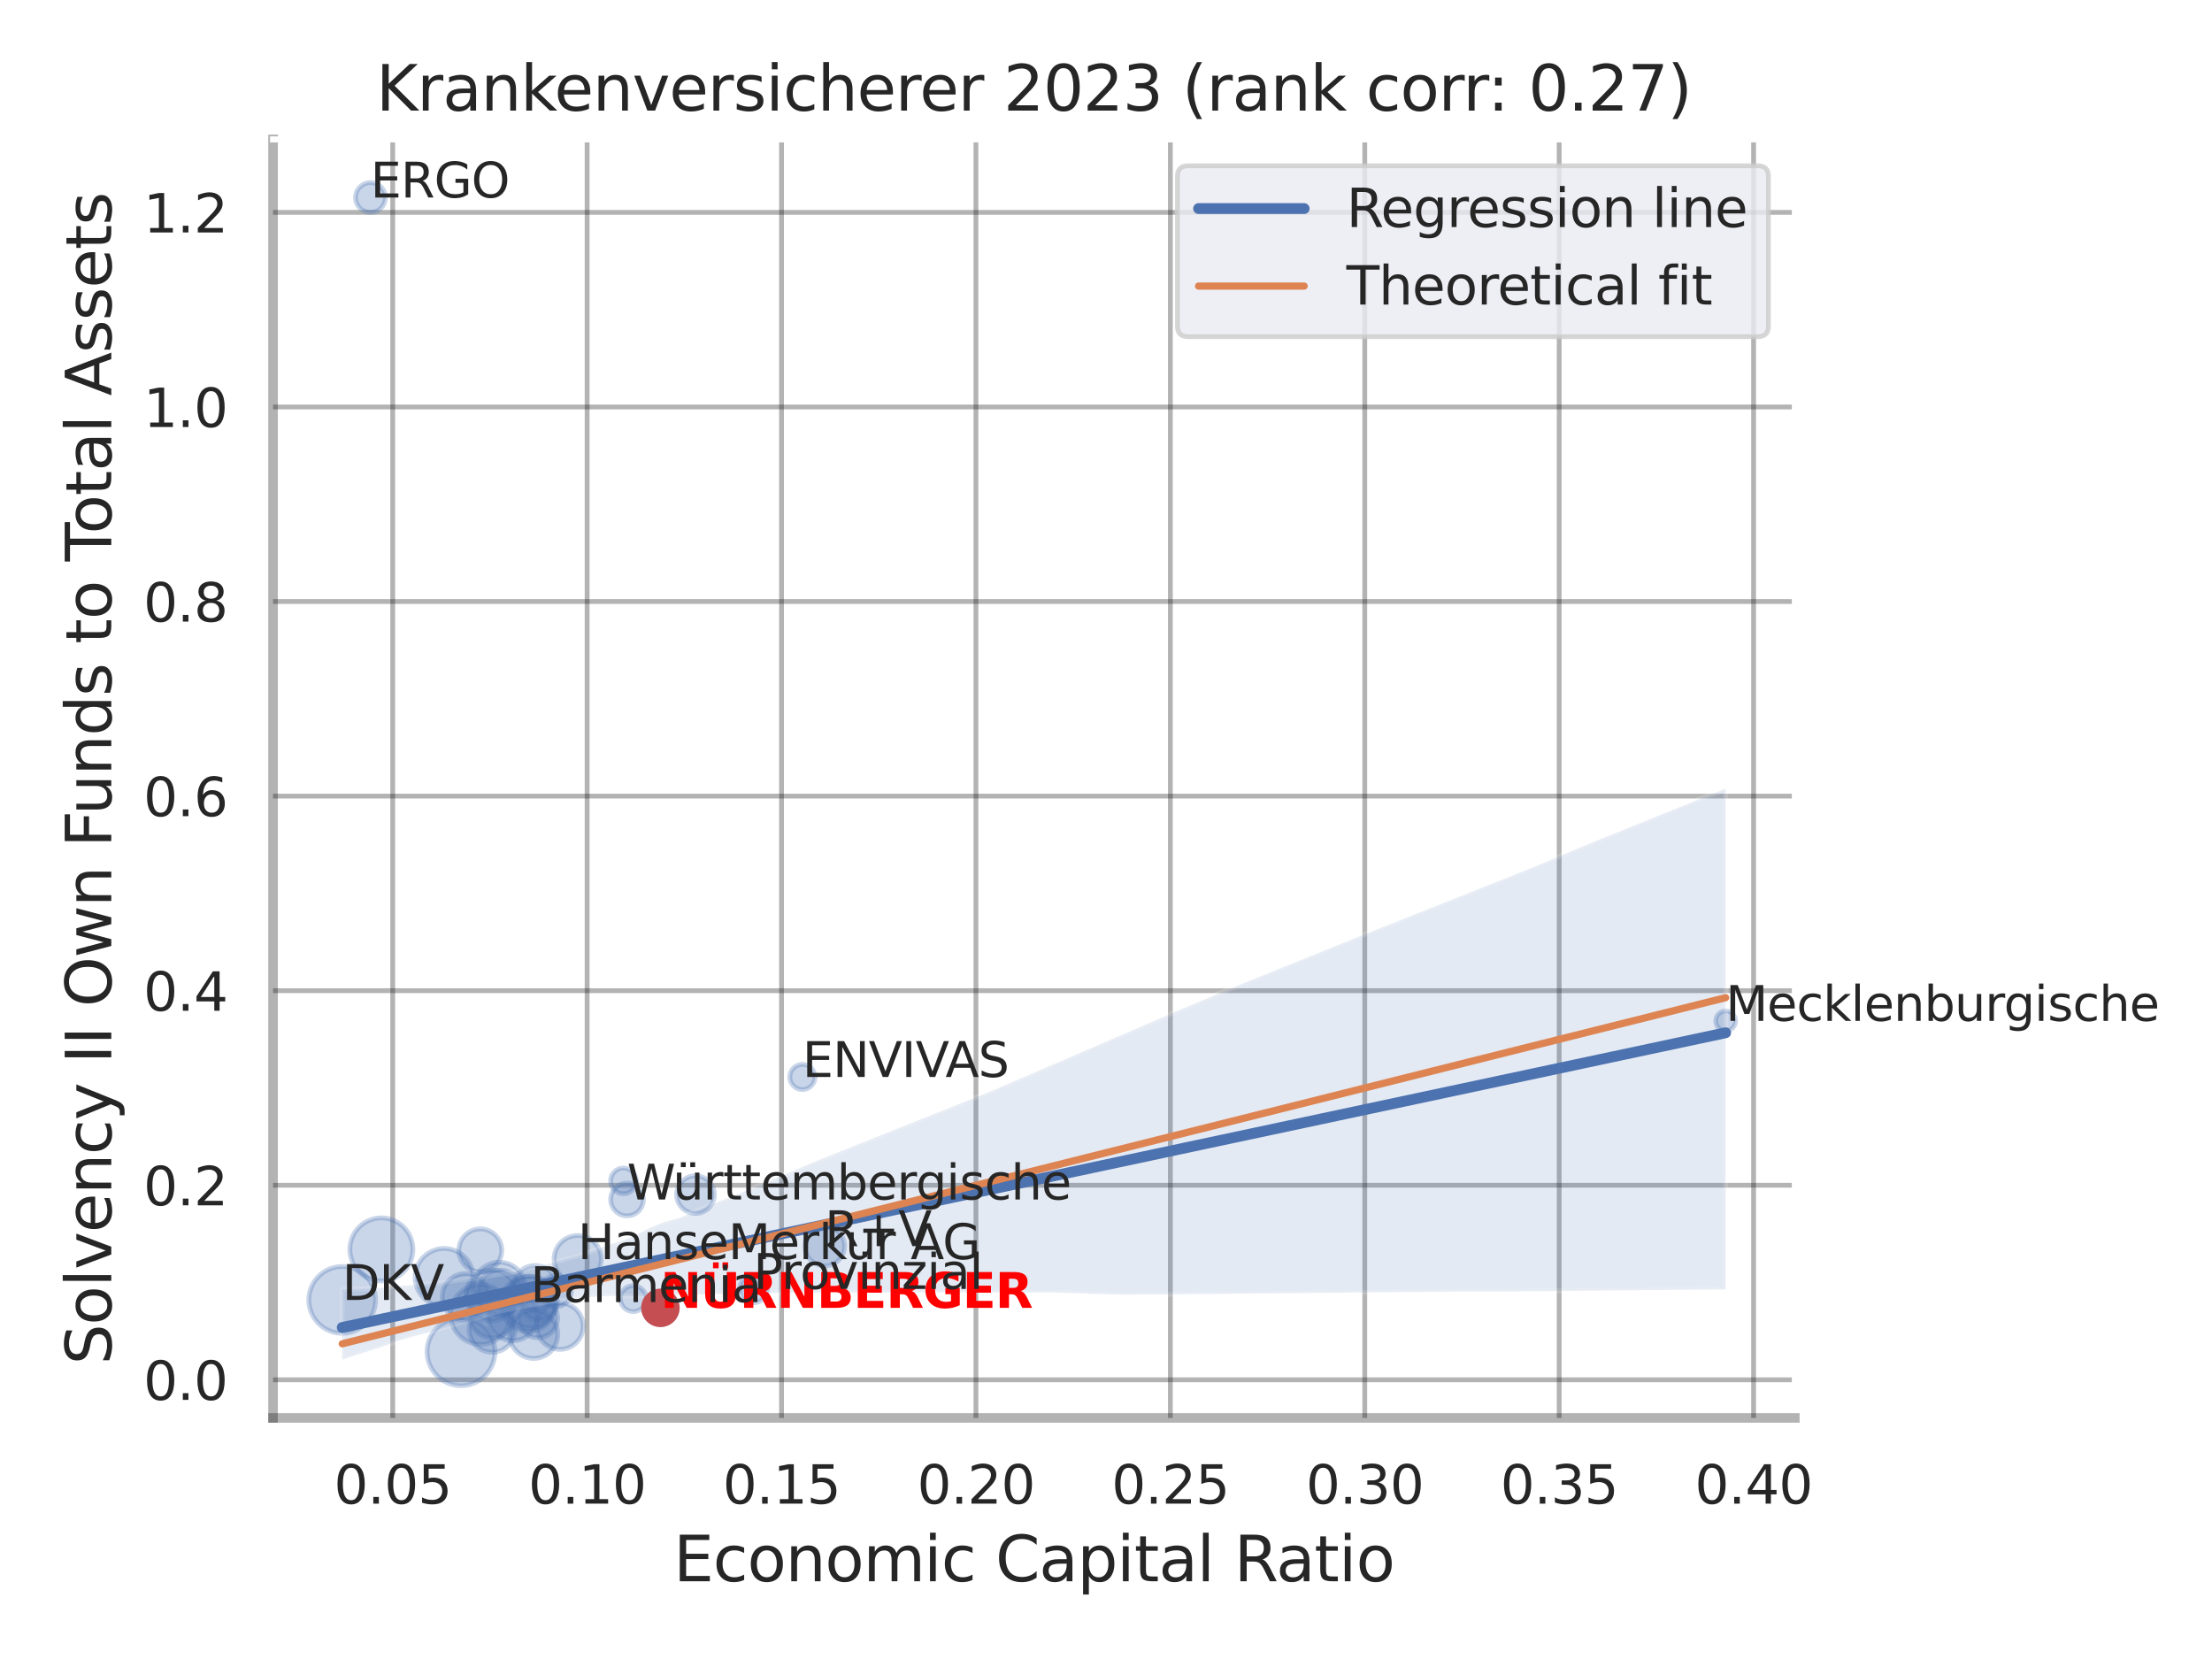 <?xml version="1.0" encoding="utf-8" standalone="no"?>
<!DOCTYPE svg PUBLIC "-//W3C//DTD SVG 1.1//EN"
  "http://www.w3.org/Graphics/SVG/1.1/DTD/svg11.dtd">
<svg xmlns:xlink="http://www.w3.org/1999/xlink" width="460.8pt" height="345.6pt" viewBox="0 0 460.8 345.6" xmlns="http://www.w3.org/2000/svg" version="1.1">
 <defs>
  <style type="text/css">*{stroke-linejoin: round; stroke-linecap: butt}</style>
 </defs>
 <g id="figure_1">
  <g id="patch_1">
   <path d="M 0 345.6 
L 460.8 345.6 
L 460.8 0 
L 0 0 
z
" style="fill: #ffffff"/>
  </g>
  <g id="axes_1">
   <g id="patch_2">
    <path d="M 56.88 295.38 
L 373.893 295.38 
L 373.893 29.04 
L 56.88 29.04 
z
" style="fill: #ffffff"/>
   </g>
   <g id="matplotlib.axis_1">
    <g id="xtick_1">
     <g id="line2d_1">
      <path d="M 81.81 295.38 
L 81.81 29.04 
" clip-path="url(#p9dc9d8d103)" style="fill: none; stroke: #000000; stroke-opacity: 0.3; stroke-linecap: round"/>
     </g>
     <g id="text_1">
      <!-- 0.05 -->
      <g style="fill: #262626" transform="translate(69.564 313.238) scale(0.11 -0.11)">
       <defs>
        <path id="DejaVuSans-30" d="M 2034 4250 
Q 1547 4250 1301 3770 
Q 1056 3291 1056 2328 
Q 1056 1369 1301 889 
Q 1547 409 2034 409 
Q 2525 409 2770 889 
Q 3016 1369 3016 2328 
Q 3016 3291 2770 3770 
Q 2525 4250 2034 4250 
z
M 2034 4750 
Q 2819 4750 3233 4129 
Q 3647 3509 3647 2328 
Q 3647 1150 3233 529 
Q 2819 -91 2034 -91 
Q 1250 -91 836 529 
Q 422 1150 422 2328 
Q 422 3509 836 4129 
Q 1250 4750 2034 4750 
z
" transform="scale(0.016)"/>
        <path id="DejaVuSans-2e" d="M 684 794 
L 1344 794 
L 1344 0 
L 684 0 
L 684 794 
z
" transform="scale(0.016)"/>
        <path id="DejaVuSans-35" d="M 691 4666 
L 3169 4666 
L 3169 4134 
L 1269 4134 
L 1269 2991 
Q 1406 3038 1543 3061 
Q 1681 3084 1819 3084 
Q 2600 3084 3056 2656 
Q 3513 2228 3513 1497 
Q 3513 744 3044 326 
Q 2575 -91 1722 -91 
Q 1428 -91 1123 -41 
Q 819 9 494 109 
L 494 744 
Q 775 591 1075 516 
Q 1375 441 1709 441 
Q 2250 441 2565 725 
Q 2881 1009 2881 1497 
Q 2881 1984 2565 2268 
Q 2250 2553 1709 2553 
Q 1456 2553 1204 2497 
Q 953 2441 691 2322 
L 691 4666 
z
" transform="scale(0.016)"/>
       </defs>
       <use xlink:href="#DejaVuSans-30"/>
       <use xlink:href="#DejaVuSans-2e" x="63.623"/>
       <use xlink:href="#DejaVuSans-30" x="95.41"/>
       <use xlink:href="#DejaVuSans-35" x="159.033"/>
      </g>
     </g>
    </g>
    <g id="xtick_2">
     <g id="line2d_2">
      <path d="M 122.309 295.38 
L 122.309 29.04 
" clip-path="url(#p9dc9d8d103)" style="fill: none; stroke: #000000; stroke-opacity: 0.3; stroke-linecap: round"/>
     </g>
     <g id="text_2">
      <!-- 0.10 -->
      <g style="fill: #262626" transform="translate(110.063 313.238) scale(0.11 -0.11)">
       <defs>
        <path id="DejaVuSans-31" d="M 794 531 
L 1825 531 
L 1825 4091 
L 703 3866 
L 703 4441 
L 1819 4666 
L 2450 4666 
L 2450 531 
L 3481 531 
L 3481 0 
L 794 0 
L 794 531 
z
" transform="scale(0.016)"/>
       </defs>
       <use xlink:href="#DejaVuSans-30"/>
       <use xlink:href="#DejaVuSans-2e" x="63.623"/>
       <use xlink:href="#DejaVuSans-31" x="95.41"/>
       <use xlink:href="#DejaVuSans-30" x="159.033"/>
      </g>
     </g>
    </g>
    <g id="xtick_3">
     <g id="line2d_3">
      <path d="M 162.808 295.38 
L 162.808 29.04 
" clip-path="url(#p9dc9d8d103)" style="fill: none; stroke: #000000; stroke-opacity: 0.3; stroke-linecap: round"/>
     </g>
     <g id="text_3">
      <!-- 0.15 -->
      <g style="fill: #262626" transform="translate(150.562 313.238) scale(0.11 -0.11)">
       <use xlink:href="#DejaVuSans-30"/>
       <use xlink:href="#DejaVuSans-2e" x="63.623"/>
       <use xlink:href="#DejaVuSans-31" x="95.41"/>
       <use xlink:href="#DejaVuSans-35" x="159.033"/>
      </g>
     </g>
    </g>
    <g id="xtick_4">
     <g id="line2d_4">
      <path d="M 203.308 295.38 
L 203.308 29.04 
" clip-path="url(#p9dc9d8d103)" style="fill: none; stroke: #000000; stroke-opacity: 0.3; stroke-linecap: round"/>
     </g>
     <g id="text_4">
      <!-- 0.20 -->
      <g style="fill: #262626" transform="translate(191.062 313.238) scale(0.11 -0.11)">
       <defs>
        <path id="DejaVuSans-32" d="M 1228 531 
L 3431 531 
L 3431 0 
L 469 0 
L 469 531 
Q 828 903 1448 1529 
Q 2069 2156 2228 2338 
Q 2531 2678 2651 2914 
Q 2772 3150 2772 3378 
Q 2772 3750 2511 3984 
Q 2250 4219 1831 4219 
Q 1534 4219 1204 4116 
Q 875 4013 500 3803 
L 500 4441 
Q 881 4594 1212 4672 
Q 1544 4750 1819 4750 
Q 2544 4750 2975 4387 
Q 3406 4025 3406 3419 
Q 3406 3131 3298 2873 
Q 3191 2616 2906 2266 
Q 2828 2175 2409 1742 
Q 1991 1309 1228 531 
z
" transform="scale(0.016)"/>
       </defs>
       <use xlink:href="#DejaVuSans-30"/>
       <use xlink:href="#DejaVuSans-2e" x="63.623"/>
       <use xlink:href="#DejaVuSans-32" x="95.41"/>
       <use xlink:href="#DejaVuSans-30" x="159.033"/>
      </g>
     </g>
    </g>
    <g id="xtick_5">
     <g id="line2d_5">
      <path d="M 243.807 295.38 
L 243.807 29.04 
" clip-path="url(#p9dc9d8d103)" style="fill: none; stroke: #000000; stroke-opacity: 0.3; stroke-linecap: round"/>
     </g>
     <g id="text_5">
      <!-- 0.25 -->
      <g style="fill: #262626" transform="translate(231.561 313.238) scale(0.11 -0.11)">
       <use xlink:href="#DejaVuSans-30"/>
       <use xlink:href="#DejaVuSans-2e" x="63.623"/>
       <use xlink:href="#DejaVuSans-32" x="95.41"/>
       <use xlink:href="#DejaVuSans-35" x="159.033"/>
      </g>
     </g>
    </g>
    <g id="xtick_6">
     <g id="line2d_6">
      <path d="M 284.306 295.38 
L 284.306 29.04 
" clip-path="url(#p9dc9d8d103)" style="fill: none; stroke: #000000; stroke-opacity: 0.3; stroke-linecap: round"/>
     </g>
     <g id="text_6">
      <!-- 0.30 -->
      <g style="fill: #262626" transform="translate(272.06 313.238) scale(0.11 -0.11)">
       <defs>
        <path id="DejaVuSans-33" d="M 2597 2516 
Q 3050 2419 3304 2112 
Q 3559 1806 3559 1356 
Q 3559 666 3084 287 
Q 2609 -91 1734 -91 
Q 1441 -91 1130 -33 
Q 819 25 488 141 
L 488 750 
Q 750 597 1062 519 
Q 1375 441 1716 441 
Q 2309 441 2620 675 
Q 2931 909 2931 1356 
Q 2931 1769 2642 2001 
Q 2353 2234 1838 2234 
L 1294 2234 
L 1294 2753 
L 1863 2753 
Q 2328 2753 2575 2939 
Q 2822 3125 2822 3475 
Q 2822 3834 2567 4026 
Q 2313 4219 1838 4219 
Q 1578 4219 1281 4162 
Q 984 4106 628 3988 
L 628 4550 
Q 988 4650 1302 4700 
Q 1616 4750 1894 4750 
Q 2613 4750 3031 4423 
Q 3450 4097 3450 3541 
Q 3450 3153 3228 2886 
Q 3006 2619 2597 2516 
z
" transform="scale(0.016)"/>
       </defs>
       <use xlink:href="#DejaVuSans-30"/>
       <use xlink:href="#DejaVuSans-2e" x="63.623"/>
       <use xlink:href="#DejaVuSans-33" x="95.41"/>
       <use xlink:href="#DejaVuSans-30" x="159.033"/>
      </g>
     </g>
    </g>
    <g id="xtick_7">
     <g id="line2d_7">
      <path d="M 324.806 295.38 
L 324.806 29.04 
" clip-path="url(#p9dc9d8d103)" style="fill: none; stroke: #000000; stroke-opacity: 0.3; stroke-linecap: round"/>
     </g>
     <g id="text_7">
      <!-- 0.35 -->
      <g style="fill: #262626" transform="translate(312.56 313.238) scale(0.11 -0.11)">
       <use xlink:href="#DejaVuSans-30"/>
       <use xlink:href="#DejaVuSans-2e" x="63.623"/>
       <use xlink:href="#DejaVuSans-33" x="95.41"/>
       <use xlink:href="#DejaVuSans-35" x="159.033"/>
      </g>
     </g>
    </g>
    <g id="xtick_8">
     <g id="line2d_8">
      <path d="M 365.305 295.38 
L 365.305 29.04 
" clip-path="url(#p9dc9d8d103)" style="fill: none; stroke: #000000; stroke-opacity: 0.3; stroke-linecap: round"/>
     </g>
     <g id="text_8">
      <!-- 0.40 -->
      <g style="fill: #262626" transform="translate(353.059 313.238) scale(0.11 -0.11)">
       <defs>
        <path id="DejaVuSans-34" d="M 2419 4116 
L 825 1625 
L 2419 1625 
L 2419 4116 
z
M 2253 4666 
L 3047 4666 
L 3047 1625 
L 3713 1625 
L 3713 1100 
L 3047 1100 
L 3047 0 
L 2419 0 
L 2419 1100 
L 313 1100 
L 313 1709 
L 2253 4666 
z
" transform="scale(0.016)"/>
       </defs>
       <use xlink:href="#DejaVuSans-30"/>
       <use xlink:href="#DejaVuSans-2e" x="63.623"/>
       <use xlink:href="#DejaVuSans-34" x="95.41"/>
       <use xlink:href="#DejaVuSans-30" x="159.033"/>
      </g>
     </g>
    </g>
    <g id="text_9">
     <!-- Economic Capital Ratio -->
     <g style="fill: #262626" transform="translate(140.312 329.404) scale(0.13 -0.13)">
      <defs>
       <path id="DejaVuSans-45" d="M 628 4666 
L 3578 4666 
L 3578 4134 
L 1259 4134 
L 1259 2753 
L 3481 2753 
L 3481 2222 
L 1259 2222 
L 1259 531 
L 3634 531 
L 3634 0 
L 628 0 
L 628 4666 
z
" transform="scale(0.016)"/>
       <path id="DejaVuSans-63" d="M 3122 3366 
L 3122 2828 
Q 2878 2963 2633 3030 
Q 2388 3097 2138 3097 
Q 1578 3097 1268 2742 
Q 959 2388 959 1747 
Q 959 1106 1268 751 
Q 1578 397 2138 397 
Q 2388 397 2633 464 
Q 2878 531 3122 666 
L 3122 134 
Q 2881 22 2623 -34 
Q 2366 -91 2075 -91 
Q 1284 -91 818 406 
Q 353 903 353 1747 
Q 353 2603 823 3093 
Q 1294 3584 2113 3584 
Q 2378 3584 2631 3529 
Q 2884 3475 3122 3366 
z
" transform="scale(0.016)"/>
       <path id="DejaVuSans-6f" d="M 1959 3097 
Q 1497 3097 1228 2736 
Q 959 2375 959 1747 
Q 959 1119 1226 758 
Q 1494 397 1959 397 
Q 2419 397 2687 759 
Q 2956 1122 2956 1747 
Q 2956 2369 2687 2733 
Q 2419 3097 1959 3097 
z
M 1959 3584 
Q 2709 3584 3137 3096 
Q 3566 2609 3566 1747 
Q 3566 888 3137 398 
Q 2709 -91 1959 -91 
Q 1206 -91 779 398 
Q 353 888 353 1747 
Q 353 2609 779 3096 
Q 1206 3584 1959 3584 
z
" transform="scale(0.016)"/>
       <path id="DejaVuSans-6e" d="M 3513 2113 
L 3513 0 
L 2938 0 
L 2938 2094 
Q 2938 2591 2744 2837 
Q 2550 3084 2163 3084 
Q 1697 3084 1428 2787 
Q 1159 2491 1159 1978 
L 1159 0 
L 581 0 
L 581 3500 
L 1159 3500 
L 1159 2956 
Q 1366 3272 1645 3428 
Q 1925 3584 2291 3584 
Q 2894 3584 3203 3211 
Q 3513 2838 3513 2113 
z
" transform="scale(0.016)"/>
       <path id="DejaVuSans-6d" d="M 3328 2828 
Q 3544 3216 3844 3400 
Q 4144 3584 4550 3584 
Q 5097 3584 5394 3201 
Q 5691 2819 5691 2113 
L 5691 0 
L 5113 0 
L 5113 2094 
Q 5113 2597 4934 2840 
Q 4756 3084 4391 3084 
Q 3944 3084 3684 2787 
Q 3425 2491 3425 1978 
L 3425 0 
L 2847 0 
L 2847 2094 
Q 2847 2600 2669 2842 
Q 2491 3084 2119 3084 
Q 1678 3084 1418 2786 
Q 1159 2488 1159 1978 
L 1159 0 
L 581 0 
L 581 3500 
L 1159 3500 
L 1159 2956 
Q 1356 3278 1631 3431 
Q 1906 3584 2284 3584 
Q 2666 3584 2933 3390 
Q 3200 3197 3328 2828 
z
" transform="scale(0.016)"/>
       <path id="DejaVuSans-69" d="M 603 3500 
L 1178 3500 
L 1178 0 
L 603 0 
L 603 3500 
z
M 603 4863 
L 1178 4863 
L 1178 4134 
L 603 4134 
L 603 4863 
z
" transform="scale(0.016)"/>
       <path id="DejaVuSans-20" transform="scale(0.016)"/>
       <path id="DejaVuSans-43" d="M 4122 4306 
L 4122 3641 
Q 3803 3938 3442 4084 
Q 3081 4231 2675 4231 
Q 1875 4231 1450 3742 
Q 1025 3253 1025 2328 
Q 1025 1406 1450 917 
Q 1875 428 2675 428 
Q 3081 428 3442 575 
Q 3803 722 4122 1019 
L 4122 359 
Q 3791 134 3420 21 
Q 3050 -91 2638 -91 
Q 1578 -91 968 557 
Q 359 1206 359 2328 
Q 359 3453 968 4101 
Q 1578 4750 2638 4750 
Q 3056 4750 3426 4639 
Q 3797 4528 4122 4306 
z
" transform="scale(0.016)"/>
       <path id="DejaVuSans-61" d="M 2194 1759 
Q 1497 1759 1228 1600 
Q 959 1441 959 1056 
Q 959 750 1161 570 
Q 1363 391 1709 391 
Q 2188 391 2477 730 
Q 2766 1069 2766 1631 
L 2766 1759 
L 2194 1759 
z
M 3341 1997 
L 3341 0 
L 2766 0 
L 2766 531 
Q 2569 213 2275 61 
Q 1981 -91 1556 -91 
Q 1019 -91 701 211 
Q 384 513 384 1019 
Q 384 1609 779 1909 
Q 1175 2209 1959 2209 
L 2766 2209 
L 2766 2266 
Q 2766 2663 2505 2880 
Q 2244 3097 1772 3097 
Q 1472 3097 1187 3025 
Q 903 2953 641 2809 
L 641 3341 
Q 956 3463 1253 3523 
Q 1550 3584 1831 3584 
Q 2591 3584 2966 3190 
Q 3341 2797 3341 1997 
z
" transform="scale(0.016)"/>
       <path id="DejaVuSans-70" d="M 1159 525 
L 1159 -1331 
L 581 -1331 
L 581 3500 
L 1159 3500 
L 1159 2969 
Q 1341 3281 1617 3432 
Q 1894 3584 2278 3584 
Q 2916 3584 3314 3078 
Q 3713 2572 3713 1747 
Q 3713 922 3314 415 
Q 2916 -91 2278 -91 
Q 1894 -91 1617 61 
Q 1341 213 1159 525 
z
M 3116 1747 
Q 3116 2381 2855 2742 
Q 2594 3103 2138 3103 
Q 1681 3103 1420 2742 
Q 1159 2381 1159 1747 
Q 1159 1113 1420 752 
Q 1681 391 2138 391 
Q 2594 391 2855 752 
Q 3116 1113 3116 1747 
z
" transform="scale(0.016)"/>
       <path id="DejaVuSans-74" d="M 1172 4494 
L 1172 3500 
L 2356 3500 
L 2356 3053 
L 1172 3053 
L 1172 1153 
Q 1172 725 1289 603 
Q 1406 481 1766 481 
L 2356 481 
L 2356 0 
L 1766 0 
Q 1100 0 847 248 
Q 594 497 594 1153 
L 594 3053 
L 172 3053 
L 172 3500 
L 594 3500 
L 594 4494 
L 1172 4494 
z
" transform="scale(0.016)"/>
       <path id="DejaVuSans-6c" d="M 603 4863 
L 1178 4863 
L 1178 0 
L 603 0 
L 603 4863 
z
" transform="scale(0.016)"/>
       <path id="DejaVuSans-52" d="M 2841 2188 
Q 3044 2119 3236 1894 
Q 3428 1669 3622 1275 
L 4263 0 
L 3584 0 
L 2988 1197 
Q 2756 1666 2539 1819 
Q 2322 1972 1947 1972 
L 1259 1972 
L 1259 0 
L 628 0 
L 628 4666 
L 2053 4666 
Q 2853 4666 3247 4331 
Q 3641 3997 3641 3322 
Q 3641 2881 3436 2590 
Q 3231 2300 2841 2188 
z
M 1259 4147 
L 1259 2491 
L 2053 2491 
Q 2509 2491 2742 2702 
Q 2975 2913 2975 3322 
Q 2975 3731 2742 3939 
Q 2509 4147 2053 4147 
L 1259 4147 
z
" transform="scale(0.016)"/>
      </defs>
      <use xlink:href="#DejaVuSans-45"/>
      <use xlink:href="#DejaVuSans-63" x="63.184"/>
      <use xlink:href="#DejaVuSans-6f" x="118.164"/>
      <use xlink:href="#DejaVuSans-6e" x="179.346"/>
      <use xlink:href="#DejaVuSans-6f" x="242.725"/>
      <use xlink:href="#DejaVuSans-6d" x="303.906"/>
      <use xlink:href="#DejaVuSans-69" x="401.318"/>
      <use xlink:href="#DejaVuSans-63" x="429.102"/>
      <use xlink:href="#DejaVuSans-20" x="484.082"/>
      <use xlink:href="#DejaVuSans-43" x="515.869"/>
      <use xlink:href="#DejaVuSans-61" x="585.693"/>
      <use xlink:href="#DejaVuSans-70" x="646.973"/>
      <use xlink:href="#DejaVuSans-69" x="710.449"/>
      <use xlink:href="#DejaVuSans-74" x="738.232"/>
      <use xlink:href="#DejaVuSans-61" x="777.441"/>
      <use xlink:href="#DejaVuSans-6c" x="838.721"/>
      <use xlink:href="#DejaVuSans-20" x="866.504"/>
      <use xlink:href="#DejaVuSans-52" x="898.291"/>
      <use xlink:href="#DejaVuSans-61" x="965.523"/>
      <use xlink:href="#DejaVuSans-74" x="1026.803"/>
      <use xlink:href="#DejaVuSans-69" x="1066.012"/>
      <use xlink:href="#DejaVuSans-6f" x="1093.795"/>
     </g>
    </g>
   </g>
   <g id="matplotlib.axis_2">
    <g id="ytick_1">
     <g id="line2d_9">
      <path d="M 56.88 287.442 
L 373.893 287.442 
" clip-path="url(#p9dc9d8d103)" style="fill: none; stroke: #000000; stroke-opacity: 0.3; stroke-linecap: round"/>
     </g>
     <g id="text_10">
      <!-- 0.0 -->
      <g style="fill: #262626" transform="translate(29.887 291.621) scale(0.11 -0.11)">
       <use xlink:href="#DejaVuSans-30"/>
       <use xlink:href="#DejaVuSans-2e" x="63.623"/>
       <use xlink:href="#DejaVuSans-30" x="95.41"/>
      </g>
     </g>
    </g>
    <g id="ytick_2">
     <g id="line2d_10">
      <path d="M 56.88 246.909 
L 373.893 246.909 
" clip-path="url(#p9dc9d8d103)" style="fill: none; stroke: #000000; stroke-opacity: 0.3; stroke-linecap: round"/>
     </g>
     <g id="text_11">
      <!-- 0.2 -->
      <g style="fill: #262626" transform="translate(29.887 251.088) scale(0.11 -0.11)">
       <use xlink:href="#DejaVuSans-30"/>
       <use xlink:href="#DejaVuSans-2e" x="63.623"/>
       <use xlink:href="#DejaVuSans-32" x="95.41"/>
      </g>
     </g>
    </g>
    <g id="ytick_3">
     <g id="line2d_11">
      <path d="M 56.88 206.376 
L 373.893 206.376 
" clip-path="url(#p9dc9d8d103)" style="fill: none; stroke: #000000; stroke-opacity: 0.3; stroke-linecap: round"/>
     </g>
     <g id="text_12">
      <!-- 0.4 -->
      <g style="fill: #262626" transform="translate(29.887 210.555) scale(0.11 -0.11)">
       <use xlink:href="#DejaVuSans-30"/>
       <use xlink:href="#DejaVuSans-2e" x="63.623"/>
       <use xlink:href="#DejaVuSans-34" x="95.41"/>
      </g>
     </g>
    </g>
    <g id="ytick_4">
     <g id="line2d_12">
      <path d="M 56.88 165.843 
L 373.893 165.843 
" clip-path="url(#p9dc9d8d103)" style="fill: none; stroke: #000000; stroke-opacity: 0.3; stroke-linecap: round"/>
     </g>
     <g id="text_13">
      <!-- 0.6 -->
      <g style="fill: #262626" transform="translate(29.887 170.022) scale(0.11 -0.11)">
       <defs>
        <path id="DejaVuSans-36" d="M 2113 2584 
Q 1688 2584 1439 2293 
Q 1191 2003 1191 1497 
Q 1191 994 1439 701 
Q 1688 409 2113 409 
Q 2538 409 2786 701 
Q 3034 994 3034 1497 
Q 3034 2003 2786 2293 
Q 2538 2584 2113 2584 
z
M 3366 4563 
L 3366 3988 
Q 3128 4100 2886 4159 
Q 2644 4219 2406 4219 
Q 1781 4219 1451 3797 
Q 1122 3375 1075 2522 
Q 1259 2794 1537 2939 
Q 1816 3084 2150 3084 
Q 2853 3084 3261 2657 
Q 3669 2231 3669 1497 
Q 3669 778 3244 343 
Q 2819 -91 2113 -91 
Q 1303 -91 875 529 
Q 447 1150 447 2328 
Q 447 3434 972 4092 
Q 1497 4750 2381 4750 
Q 2619 4750 2861 4703 
Q 3103 4656 3366 4563 
z
" transform="scale(0.016)"/>
       </defs>
       <use xlink:href="#DejaVuSans-30"/>
       <use xlink:href="#DejaVuSans-2e" x="63.623"/>
       <use xlink:href="#DejaVuSans-36" x="95.41"/>
      </g>
     </g>
    </g>
    <g id="ytick_5">
     <g id="line2d_13">
      <path d="M 56.88 125.31 
L 373.893 125.31 
" clip-path="url(#p9dc9d8d103)" style="fill: none; stroke: #000000; stroke-opacity: 0.3; stroke-linecap: round"/>
     </g>
     <g id="text_14">
      <!-- 0.8 -->
      <g style="fill: #262626" transform="translate(29.887 129.489) scale(0.11 -0.11)">
       <defs>
        <path id="DejaVuSans-38" d="M 2034 2216 
Q 1584 2216 1326 1975 
Q 1069 1734 1069 1313 
Q 1069 891 1326 650 
Q 1584 409 2034 409 
Q 2484 409 2743 651 
Q 3003 894 3003 1313 
Q 3003 1734 2745 1975 
Q 2488 2216 2034 2216 
z
M 1403 2484 
Q 997 2584 770 2862 
Q 544 3141 544 3541 
Q 544 4100 942 4425 
Q 1341 4750 2034 4750 
Q 2731 4750 3128 4425 
Q 3525 4100 3525 3541 
Q 3525 3141 3298 2862 
Q 3072 2584 2669 2484 
Q 3125 2378 3379 2068 
Q 3634 1759 3634 1313 
Q 3634 634 3220 271 
Q 2806 -91 2034 -91 
Q 1263 -91 848 271 
Q 434 634 434 1313 
Q 434 1759 690 2068 
Q 947 2378 1403 2484 
z
M 1172 3481 
Q 1172 3119 1398 2916 
Q 1625 2713 2034 2713 
Q 2441 2713 2670 2916 
Q 2900 3119 2900 3481 
Q 2900 3844 2670 4047 
Q 2441 4250 2034 4250 
Q 1625 4250 1398 4047 
Q 1172 3844 1172 3481 
z
" transform="scale(0.016)"/>
       </defs>
       <use xlink:href="#DejaVuSans-30"/>
       <use xlink:href="#DejaVuSans-2e" x="63.623"/>
       <use xlink:href="#DejaVuSans-38" x="95.41"/>
      </g>
     </g>
    </g>
    <g id="ytick_6">
     <g id="line2d_14">
      <path d="M 56.88 84.777 
L 373.893 84.777 
" clip-path="url(#p9dc9d8d103)" style="fill: none; stroke: #000000; stroke-opacity: 0.3; stroke-linecap: round"/>
     </g>
     <g id="text_15">
      <!-- 1.0 -->
      <g style="fill: #262626" transform="translate(29.887 88.956) scale(0.11 -0.11)">
       <use xlink:href="#DejaVuSans-31"/>
       <use xlink:href="#DejaVuSans-2e" x="63.623"/>
       <use xlink:href="#DejaVuSans-30" x="95.41"/>
      </g>
     </g>
    </g>
    <g id="ytick_7">
     <g id="line2d_15">
      <path d="M 56.88 44.243 
L 373.893 44.243 
" clip-path="url(#p9dc9d8d103)" style="fill: none; stroke: #000000; stroke-opacity: 0.3; stroke-linecap: round"/>
     </g>
     <g id="text_16">
      <!-- 1.2 -->
      <g style="fill: #262626" transform="translate(29.887 48.423) scale(0.11 -0.11)">
       <use xlink:href="#DejaVuSans-31"/>
       <use xlink:href="#DejaVuSans-2e" x="63.623"/>
       <use xlink:href="#DejaVuSans-32" x="95.41"/>
      </g>
     </g>
    </g>
    <g id="text_17">
     <!-- Solvency II Own Funds to Total Assets -->
     <g style="fill: #262626" transform="translate(23.183 284.278) rotate(-90) scale(0.13 -0.13)">
      <defs>
       <path id="DejaVuSans-53" d="M 3425 4513 
L 3425 3897 
Q 3066 4069 2747 4153 
Q 2428 4238 2131 4238 
Q 1616 4238 1336 4038 
Q 1056 3838 1056 3469 
Q 1056 3159 1242 3001 
Q 1428 2844 1947 2747 
L 2328 2669 
Q 3034 2534 3370 2195 
Q 3706 1856 3706 1288 
Q 3706 609 3251 259 
Q 2797 -91 1919 -91 
Q 1588 -91 1214 -16 
Q 841 59 441 206 
L 441 856 
Q 825 641 1194 531 
Q 1563 422 1919 422 
Q 2459 422 2753 634 
Q 3047 847 3047 1241 
Q 3047 1584 2836 1778 
Q 2625 1972 2144 2069 
L 1759 2144 
Q 1053 2284 737 2584 
Q 422 2884 422 3419 
Q 422 4038 858 4394 
Q 1294 4750 2059 4750 
Q 2388 4750 2728 4690 
Q 3069 4631 3425 4513 
z
" transform="scale(0.016)"/>
       <path id="DejaVuSans-76" d="M 191 3500 
L 800 3500 
L 1894 563 
L 2988 3500 
L 3597 3500 
L 2284 0 
L 1503 0 
L 191 3500 
z
" transform="scale(0.016)"/>
       <path id="DejaVuSans-65" d="M 3597 1894 
L 3597 1613 
L 953 1613 
Q 991 1019 1311 708 
Q 1631 397 2203 397 
Q 2534 397 2845 478 
Q 3156 559 3463 722 
L 3463 178 
Q 3153 47 2828 -22 
Q 2503 -91 2169 -91 
Q 1331 -91 842 396 
Q 353 884 353 1716 
Q 353 2575 817 3079 
Q 1281 3584 2069 3584 
Q 2775 3584 3186 3129 
Q 3597 2675 3597 1894 
z
M 3022 2063 
Q 3016 2534 2758 2815 
Q 2500 3097 2075 3097 
Q 1594 3097 1305 2825 
Q 1016 2553 972 2059 
L 3022 2063 
z
" transform="scale(0.016)"/>
       <path id="DejaVuSans-79" d="M 2059 -325 
Q 1816 -950 1584 -1140 
Q 1353 -1331 966 -1331 
L 506 -1331 
L 506 -850 
L 844 -850 
Q 1081 -850 1212 -737 
Q 1344 -625 1503 -206 
L 1606 56 
L 191 3500 
L 800 3500 
L 1894 763 
L 2988 3500 
L 3597 3500 
L 2059 -325 
z
" transform="scale(0.016)"/>
       <path id="DejaVuSans-49" d="M 628 4666 
L 1259 4666 
L 1259 0 
L 628 0 
L 628 4666 
z
" transform="scale(0.016)"/>
       <path id="DejaVuSans-4f" d="M 2522 4238 
Q 1834 4238 1429 3725 
Q 1025 3213 1025 2328 
Q 1025 1447 1429 934 
Q 1834 422 2522 422 
Q 3209 422 3611 934 
Q 4013 1447 4013 2328 
Q 4013 3213 3611 3725 
Q 3209 4238 2522 4238 
z
M 2522 4750 
Q 3503 4750 4090 4092 
Q 4678 3434 4678 2328 
Q 4678 1225 4090 567 
Q 3503 -91 2522 -91 
Q 1538 -91 948 565 
Q 359 1222 359 2328 
Q 359 3434 948 4092 
Q 1538 4750 2522 4750 
z
" transform="scale(0.016)"/>
       <path id="DejaVuSans-77" d="M 269 3500 
L 844 3500 
L 1563 769 
L 2278 3500 
L 2956 3500 
L 3675 769 
L 4391 3500 
L 4966 3500 
L 4050 0 
L 3372 0 
L 2619 2869 
L 1863 0 
L 1184 0 
L 269 3500 
z
" transform="scale(0.016)"/>
       <path id="DejaVuSans-46" d="M 628 4666 
L 3309 4666 
L 3309 4134 
L 1259 4134 
L 1259 2759 
L 3109 2759 
L 3109 2228 
L 1259 2228 
L 1259 0 
L 628 0 
L 628 4666 
z
" transform="scale(0.016)"/>
       <path id="DejaVuSans-75" d="M 544 1381 
L 544 3500 
L 1119 3500 
L 1119 1403 
Q 1119 906 1312 657 
Q 1506 409 1894 409 
Q 2359 409 2629 706 
Q 2900 1003 2900 1516 
L 2900 3500 
L 3475 3500 
L 3475 0 
L 2900 0 
L 2900 538 
Q 2691 219 2414 64 
Q 2138 -91 1772 -91 
Q 1169 -91 856 284 
Q 544 659 544 1381 
z
M 1991 3584 
L 1991 3584 
z
" transform="scale(0.016)"/>
       <path id="DejaVuSans-64" d="M 2906 2969 
L 2906 4863 
L 3481 4863 
L 3481 0 
L 2906 0 
L 2906 525 
Q 2725 213 2448 61 
Q 2172 -91 1784 -91 
Q 1150 -91 751 415 
Q 353 922 353 1747 
Q 353 2572 751 3078 
Q 1150 3584 1784 3584 
Q 2172 3584 2448 3432 
Q 2725 3281 2906 2969 
z
M 947 1747 
Q 947 1113 1208 752 
Q 1469 391 1925 391 
Q 2381 391 2643 752 
Q 2906 1113 2906 1747 
Q 2906 2381 2643 2742 
Q 2381 3103 1925 3103 
Q 1469 3103 1208 2742 
Q 947 2381 947 1747 
z
" transform="scale(0.016)"/>
       <path id="DejaVuSans-73" d="M 2834 3397 
L 2834 2853 
Q 2591 2978 2328 3040 
Q 2066 3103 1784 3103 
Q 1356 3103 1142 2972 
Q 928 2841 928 2578 
Q 928 2378 1081 2264 
Q 1234 2150 1697 2047 
L 1894 2003 
Q 2506 1872 2764 1633 
Q 3022 1394 3022 966 
Q 3022 478 2636 193 
Q 2250 -91 1575 -91 
Q 1294 -91 989 -36 
Q 684 19 347 128 
L 347 722 
Q 666 556 975 473 
Q 1284 391 1588 391 
Q 1994 391 2212 530 
Q 2431 669 2431 922 
Q 2431 1156 2273 1281 
Q 2116 1406 1581 1522 
L 1381 1569 
Q 847 1681 609 1914 
Q 372 2147 372 2553 
Q 372 3047 722 3315 
Q 1072 3584 1716 3584 
Q 2034 3584 2315 3537 
Q 2597 3491 2834 3397 
z
" transform="scale(0.016)"/>
       <path id="DejaVuSans-54" d="M -19 4666 
L 3928 4666 
L 3928 4134 
L 2272 4134 
L 2272 0 
L 1638 0 
L 1638 4134 
L -19 4134 
L -19 4666 
z
" transform="scale(0.016)"/>
       <path id="DejaVuSans-41" d="M 2188 4044 
L 1331 1722 
L 3047 1722 
L 2188 4044 
z
M 1831 4666 
L 2547 4666 
L 4325 0 
L 3669 0 
L 3244 1197 
L 1141 1197 
L 716 0 
L 50 0 
L 1831 4666 
z
" transform="scale(0.016)"/>
      </defs>
      <use xlink:href="#DejaVuSans-53"/>
      <use xlink:href="#DejaVuSans-6f" x="63.477"/>
      <use xlink:href="#DejaVuSans-6c" x="124.658"/>
      <use xlink:href="#DejaVuSans-76" x="152.441"/>
      <use xlink:href="#DejaVuSans-65" x="211.621"/>
      <use xlink:href="#DejaVuSans-6e" x="273.145"/>
      <use xlink:href="#DejaVuSans-63" x="336.523"/>
      <use xlink:href="#DejaVuSans-79" x="391.504"/>
      <use xlink:href="#DejaVuSans-20" x="450.684"/>
      <use xlink:href="#DejaVuSans-49" x="482.471"/>
      <use xlink:href="#DejaVuSans-49" x="511.963"/>
      <use xlink:href="#DejaVuSans-20" x="541.455"/>
      <use xlink:href="#DejaVuSans-4f" x="573.242"/>
      <use xlink:href="#DejaVuSans-77" x="651.953"/>
      <use xlink:href="#DejaVuSans-6e" x="733.74"/>
      <use xlink:href="#DejaVuSans-20" x="797.119"/>
      <use xlink:href="#DejaVuSans-46" x="828.906"/>
      <use xlink:href="#DejaVuSans-75" x="880.926"/>
      <use xlink:href="#DejaVuSans-6e" x="944.305"/>
      <use xlink:href="#DejaVuSans-64" x="1007.684"/>
      <use xlink:href="#DejaVuSans-73" x="1071.16"/>
      <use xlink:href="#DejaVuSans-20" x="1123.26"/>
      <use xlink:href="#DejaVuSans-74" x="1155.047"/>
      <use xlink:href="#DejaVuSans-6f" x="1194.256"/>
      <use xlink:href="#DejaVuSans-20" x="1255.438"/>
      <use xlink:href="#DejaVuSans-54" x="1287.225"/>
      <use xlink:href="#DejaVuSans-6f" x="1331.309"/>
      <use xlink:href="#DejaVuSans-74" x="1392.49"/>
      <use xlink:href="#DejaVuSans-61" x="1431.699"/>
      <use xlink:href="#DejaVuSans-6c" x="1492.979"/>
      <use xlink:href="#DejaVuSans-20" x="1520.762"/>
      <use xlink:href="#DejaVuSans-41" x="1552.549"/>
      <use xlink:href="#DejaVuSans-73" x="1620.957"/>
      <use xlink:href="#DejaVuSans-73" x="1673.057"/>
      <use xlink:href="#DejaVuSans-65" x="1725.156"/>
      <use xlink:href="#DejaVuSans-74" x="1786.68"/>
      <use xlink:href="#DejaVuSans-73" x="1825.889"/>
     </g>
    </g>
   </g>
   <g id="PathCollection_1">
    <path d="M 104.031 273.906 
C 105.486 273.906 106.881 273.328 107.91 272.299 
C 108.939 271.271 109.517 269.875 109.517 268.421 
C 109.517 266.966 108.939 265.571 107.91 264.542 
C 106.881 263.513 105.486 262.935 104.031 262.935 
C 102.577 262.935 101.181 263.513 100.153 264.542 
C 99.124 265.571 98.546 266.966 98.546 268.421 
C 98.546 269.875 99.124 271.271 100.153 272.299 
C 101.181 273.328 102.577 273.906 104.031 273.906 
z
" clip-path="url(#p9dc9d8d103)" style="fill: #4c72b0; fill-opacity: 0.3; stroke: #4c72b0; stroke-opacity: 0.3"/>
    <path d="M 100.106 280.051 
C 101.757 280.051 103.34 279.395 104.507 278.228 
C 105.674 277.061 106.33 275.478 106.33 273.827 
C 106.33 272.177 105.674 270.594 104.507 269.426 
C 103.34 268.259 101.757 267.604 100.106 267.604 
C 98.456 267.604 96.873 268.259 95.706 269.426 
C 94.538 270.594 93.883 272.177 93.883 273.827 
C 93.883 275.478 94.538 277.061 95.706 278.228 
C 96.873 279.395 98.456 280.051 100.106 280.051 
z
" clip-path="url(#p9dc9d8d103)" style="fill: #4c72b0; fill-opacity: 0.3; stroke: #4c72b0; stroke-opacity: 0.3"/>
    <path d="M 109.996 277.355 
C 111.512 277.355 112.966 276.753 114.038 275.681 
C 115.109 274.609 115.712 273.155 115.712 271.639 
C 115.712 270.124 115.109 268.67 114.038 267.598 
C 112.966 266.526 111.512 265.924 109.996 265.924 
C 108.481 265.924 107.027 266.526 105.955 267.598 
C 104.883 268.67 104.281 270.124 104.281 271.639 
C 104.281 273.155 104.883 274.609 105.955 275.681 
C 107.027 276.753 108.481 277.355 109.996 277.355 
z
" clip-path="url(#p9dc9d8d103)" style="fill: #4c72b0; fill-opacity: 0.3; stroke: #4c72b0; stroke-opacity: 0.3"/>
    <path d="M 96.992 275.069 
C 98.288 275.069 99.53 274.554 100.446 273.638 
C 101.362 272.722 101.877 271.479 101.877 270.184 
C 101.877 268.888 101.362 267.646 100.446 266.73 
C 99.53 265.813 98.288 265.299 96.992 265.299 
C 95.696 265.299 94.454 265.813 93.538 266.73 
C 92.622 267.646 92.107 268.888 92.107 270.184 
C 92.107 271.479 92.622 272.722 93.538 273.638 
C 94.454 274.554 95.696 275.069 96.992 275.069 
z
" clip-path="url(#p9dc9d8d103)" style="fill: #4c72b0; fill-opacity: 0.3; stroke: #4c72b0; stroke-opacity: 0.3"/>
    <path d="M 96.046 288.66 
C 97.921 288.66 99.72 287.915 101.046 286.589 
C 102.372 285.263 103.117 283.464 103.117 281.589 
C 103.117 279.714 102.372 277.915 101.046 276.589 
C 99.72 275.263 97.921 274.518 96.046 274.518 
C 94.171 274.518 92.372 275.263 91.046 276.589 
C 89.72 277.915 88.975 279.714 88.975 281.589 
C 88.975 283.464 89.72 285.263 91.046 286.589 
C 92.372 287.915 94.171 288.66 96.046 288.66 
z
" clip-path="url(#p9dc9d8d103)" style="fill: #4c72b0; fill-opacity: 0.3; stroke: #4c72b0; stroke-opacity: 0.3"/>
    <path d="M 79.449 266.841 
C 81.19 266.841 82.861 266.149 84.092 264.918 
C 85.323 263.686 86.015 262.016 86.015 260.274 
C 86.015 258.533 85.323 256.863 84.092 255.631 
C 82.861 254.4 81.19 253.708 79.449 253.708 
C 77.707 253.708 76.037 254.4 74.806 255.631 
C 73.574 256.863 72.882 258.533 72.882 260.274 
C 72.882 262.016 73.574 263.686 74.806 264.918 
C 76.037 266.149 77.707 266.841 79.449 266.841 
z
" clip-path="url(#p9dc9d8d103)" style="fill: #4c72b0; fill-opacity: 0.3; stroke: #4c72b0; stroke-opacity: 0.3"/>
    <path d="M 100.059 264.938 
C 101.245 264.938 102.383 264.467 103.221 263.628 
C 104.06 262.79 104.531 261.652 104.531 260.466 
C 104.531 259.281 104.06 258.143 103.221 257.305 
C 102.383 256.466 101.245 255.995 100.059 255.995 
C 98.873 255.995 97.736 256.466 96.897 257.305 
C 96.059 258.143 95.588 259.281 95.588 260.466 
C 95.588 261.652 96.059 262.79 96.897 263.628 
C 97.736 264.467 98.873 264.938 100.059 264.938 
z
" clip-path="url(#p9dc9d8d103)" style="fill: #4c72b0; fill-opacity: 0.3; stroke: #4c72b0; stroke-opacity: 0.3"/>
    <path d="M 102.524 281.703 
C 103.793 281.703 105.01 281.199 105.907 280.301 
C 106.804 279.404 107.308 278.187 107.308 276.918 
C 107.308 275.649 106.804 274.432 105.907 273.535 
C 105.01 272.638 103.793 272.134 102.524 272.134 
C 101.255 272.134 100.038 272.638 99.141 273.535 
C 98.244 274.432 97.739 275.649 97.739 276.918 
C 97.739 278.187 98.244 279.404 99.141 280.301 
C 100.038 281.199 101.255 281.703 102.524 281.703 
z
" clip-path="url(#p9dc9d8d103)" style="fill: #4c72b0; fill-opacity: 0.3; stroke: #4c72b0; stroke-opacity: 0.3"/>
    <path d="M 106.83 279.288 
C 108.196 279.288 109.507 278.745 110.474 277.778 
C 111.44 276.812 111.983 275.501 111.983 274.134 
C 111.983 272.767 111.44 271.456 110.474 270.49 
C 109.507 269.523 108.196 268.98 106.83 268.98 
C 105.463 268.98 104.152 269.523 103.185 270.49 
C 102.219 271.456 101.676 272.767 101.676 274.134 
C 101.676 275.501 102.219 276.812 103.185 277.778 
C 104.152 278.745 105.463 279.288 106.83 279.288 
z
" clip-path="url(#p9dc9d8d103)" style="fill: #4c72b0; fill-opacity: 0.3; stroke: #4c72b0; stroke-opacity: 0.3"/>
    <path d="M 71.29 277.754 
C 73.135 277.754 74.905 277.021 76.209 275.716 
C 77.514 274.412 78.247 272.642 78.247 270.797 
C 78.247 268.952 77.514 267.182 76.209 265.877 
C 74.905 264.572 73.135 263.839 71.29 263.839 
C 69.445 263.839 67.675 264.572 66.37 265.877 
C 65.065 267.182 64.332 268.952 64.332 270.797 
C 64.332 272.642 65.065 274.412 66.37 275.716 
C 67.675 277.021 69.445 277.754 71.29 277.754 
z
" clip-path="url(#p9dc9d8d103)" style="fill: #4c72b0; fill-opacity: 0.3; stroke: #4c72b0; stroke-opacity: 0.3"/>
    <path d="M 111.485 272.889 
C 112.713 272.889 113.892 272.4 114.76 271.532 
C 115.629 270.663 116.117 269.485 116.117 268.256 
C 116.117 267.028 115.629 265.85 114.76 264.981 
C 113.892 264.113 112.713 263.624 111.485 263.624 
C 110.256 263.624 109.078 264.113 108.209 264.981 
C 107.341 265.85 106.853 267.028 106.853 268.256 
C 106.853 269.485 107.341 270.663 108.209 271.532 
C 109.078 272.4 110.256 272.889 111.485 272.889 
z
" clip-path="url(#p9dc9d8d103)" style="fill: #4c72b0; fill-opacity: 0.3; stroke: #4c72b0; stroke-opacity: 0.3"/>
    <path d="M 92.522 272.165 
C 94.125 272.165 95.662 271.528 96.795 270.395 
C 97.929 269.261 98.566 267.724 98.566 266.121 
C 98.566 264.518 97.929 262.98 96.795 261.847 
C 95.662 260.714 94.125 260.077 92.522 260.077 
C 90.919 260.077 89.381 260.714 88.248 261.847 
C 87.114 262.98 86.478 264.518 86.478 266.121 
C 86.478 267.724 87.114 269.261 88.248 270.395 
C 89.381 271.528 90.919 272.165 92.522 272.165 
z
" clip-path="url(#p9dc9d8d103)" style="fill: #4c72b0; fill-opacity: 0.3; stroke: #4c72b0; stroke-opacity: 0.3"/>
    <path d="M 104.213 273.82 
C 105.435 273.82 106.607 273.335 107.471 272.471 
C 108.335 271.607 108.82 270.435 108.82 269.213 
C 108.82 267.991 108.335 266.819 107.471 265.955 
C 106.607 265.09 105.435 264.605 104.213 264.605 
C 102.991 264.605 101.819 265.09 100.955 265.955 
C 100.091 266.819 99.605 267.991 99.605 269.213 
C 99.605 270.435 100.091 271.607 100.955 272.471 
C 101.819 273.335 102.991 273.82 104.213 273.82 
z
" clip-path="url(#p9dc9d8d103)" style="fill: #4c72b0; fill-opacity: 0.3; stroke: #4c72b0; stroke-opacity: 0.3"/>
    <path d="M 112.083 278.672 
C 113.166 278.672 114.206 278.242 114.972 277.476 
C 115.739 276.709 116.169 275.67 116.169 274.586 
C 116.169 273.502 115.739 272.463 114.972 271.696 
C 114.206 270.93 113.166 270.499 112.083 270.499 
C 110.999 270.499 109.959 270.93 109.193 271.696 
C 108.427 272.463 107.996 273.502 107.996 274.586 
C 107.996 275.67 108.427 276.709 109.193 277.476 
C 109.959 278.242 110.999 278.672 112.083 278.672 
z
" clip-path="url(#p9dc9d8d103)" style="fill: #4c72b0; fill-opacity: 0.3; stroke: #4c72b0; stroke-opacity: 0.3"/>
    <path d="M 144.88 252.788 
C 145.921 252.788 146.92 252.374 147.657 251.638 
C 148.394 250.901 148.807 249.902 148.807 248.86 
C 148.807 247.819 148.394 246.82 147.657 246.083 
C 146.92 245.347 145.921 244.933 144.88 244.933 
C 143.838 244.933 142.839 245.347 142.102 246.083 
C 141.366 246.82 140.952 247.819 140.952 248.86 
C 140.952 249.902 141.366 250.901 142.102 251.638 
C 142.839 252.374 143.838 252.788 144.88 252.788 
z
" clip-path="url(#p9dc9d8d103)" style="fill: #4c72b0; fill-opacity: 0.3; stroke: #4c72b0; stroke-opacity: 0.3"/>
    <path d="M 171.811 263.724 
C 172.906 263.724 173.956 263.289 174.73 262.515 
C 175.504 261.741 175.939 260.69 175.939 259.595 
C 175.939 258.5 175.504 257.45 174.73 256.676 
C 173.956 255.902 172.906 255.466 171.811 255.466 
C 170.716 255.466 169.665 255.902 168.891 256.676 
C 168.117 257.45 167.682 258.5 167.682 259.595 
C 167.682 260.69 168.117 261.741 168.891 262.515 
C 169.665 263.289 170.716 263.724 171.811 263.724 
z
" clip-path="url(#p9dc9d8d103)" style="fill: #4c72b0; fill-opacity: 0.3; stroke: #4c72b0; stroke-opacity: 0.3"/>
    <path d="M 111.175 282.993 
C 112.508 282.993 113.786 282.463 114.729 281.521 
C 115.671 280.579 116.2 279.301 116.2 277.968 
C 116.2 276.635 115.671 275.357 114.729 274.415 
C 113.786 273.472 112.508 272.943 111.175 272.943 
C 109.843 272.943 108.565 273.472 107.622 274.415 
C 106.68 275.357 106.15 276.635 106.15 277.968 
C 106.15 279.301 106.68 280.579 107.622 281.521 
C 108.565 282.463 109.843 282.993 111.175 282.993 
z
" clip-path="url(#p9dc9d8d103)" style="fill: #4c72b0; fill-opacity: 0.3; stroke: #4c72b0; stroke-opacity: 0.3"/>
    <path d="M 131.927 273.225 
C 132.643 273.225 133.33 272.94 133.837 272.434 
C 134.343 271.927 134.628 271.24 134.628 270.524 
C 134.628 269.808 134.343 269.121 133.837 268.615 
C 133.33 268.109 132.643 267.824 131.927 267.824 
C 131.211 267.824 130.524 268.109 130.018 268.615 
C 129.512 269.121 129.227 269.808 129.227 270.524 
C 129.227 271.24 129.512 271.927 130.018 272.434 
C 130.524 272.94 131.211 273.225 131.927 273.225 
z
" clip-path="url(#p9dc9d8d103)" style="fill: #4c72b0; fill-opacity: 0.3; stroke: #4c72b0; stroke-opacity: 0.3"/>
    <path d="M 116.655 281.095 
C 117.936 281.095 119.165 280.586 120.071 279.679 
C 120.978 278.773 121.487 277.544 121.487 276.263 
C 121.487 274.981 120.978 273.752 120.071 272.846 
C 119.165 271.94 117.936 271.431 116.655 271.431 
C 115.373 271.431 114.144 271.94 113.238 272.846 
C 112.332 273.752 111.823 274.981 111.823 276.263 
C 111.823 277.544 112.332 278.773 113.238 279.679 
C 114.144 280.586 115.373 281.095 116.655 281.095 
z
" clip-path="url(#p9dc9d8d103)" style="fill: #4c72b0; fill-opacity: 0.3; stroke: #4c72b0; stroke-opacity: 0.3"/>
    <path d="M 167.158 226.977 
C 167.853 226.977 168.52 226.7 169.012 226.209 
C 169.504 225.717 169.78 225.05 169.78 224.355 
C 169.78 223.659 169.504 222.992 169.012 222.501 
C 168.52 222.009 167.853 221.733 167.158 221.733 
C 166.463 221.733 165.796 222.009 165.304 222.501 
C 164.812 222.992 164.536 223.659 164.536 224.355 
C 164.536 225.05 164.812 225.717 165.304 226.209 
C 165.796 226.7 166.463 226.977 167.158 226.977 
z
" clip-path="url(#p9dc9d8d103)" style="fill: #4c72b0; fill-opacity: 0.3; stroke: #4c72b0; stroke-opacity: 0.3"/>
    <path d="M 137.577 275.953 
C 138.506 275.953 139.397 275.584 140.053 274.927 
C 140.71 274.27 141.079 273.38 141.079 272.451 
C 141.079 271.522 140.71 270.632 140.053 269.975 
C 139.397 269.318 138.506 268.949 137.577 268.949 
C 136.649 268.949 135.758 269.318 135.101 269.975 
C 134.445 270.632 134.076 271.522 134.076 272.451 
C 134.076 273.38 134.445 274.27 135.101 274.927 
C 135.758 275.584 136.649 275.953 137.577 275.953 
z
" clip-path="url(#p9dc9d8d103)" style="fill: #4c72b0; fill-opacity: 0.3; stroke: #4c72b0; stroke-opacity: 0.3"/>
    <path d="M 77.175 44.251 
C 77.999 44.251 78.788 43.924 79.371 43.341 
C 79.953 42.759 80.28 41.97 80.28 41.146 
C 80.28 40.323 79.953 39.533 79.371 38.951 
C 78.788 38.369 77.999 38.042 77.175 38.042 
C 76.352 38.042 75.563 38.369 74.98 38.951 
C 74.398 39.533 74.071 40.323 74.071 41.146 
C 74.071 41.97 74.398 42.759 74.98 43.341 
C 75.563 43.924 76.352 44.251 77.175 44.251 
z
" clip-path="url(#p9dc9d8d103)" style="fill: #4c72b0; fill-opacity: 0.3; stroke: #4c72b0; stroke-opacity: 0.3"/>
    <path d="M 129.888 248.688 
C 130.599 248.688 131.28 248.405 131.783 247.902 
C 132.286 247.4 132.568 246.718 132.568 246.007 
C 132.568 245.296 132.286 244.614 131.783 244.112 
C 131.28 243.609 130.599 243.326 129.888 243.326 
C 129.177 243.326 128.495 243.609 127.992 244.112 
C 127.49 244.614 127.207 245.296 127.207 246.007 
C 127.207 246.718 127.49 247.4 127.992 247.902 
C 128.495 248.405 129.177 248.688 129.888 248.688 
z
" clip-path="url(#p9dc9d8d103)" style="fill: #4c72b0; fill-opacity: 0.3; stroke: #4c72b0; stroke-opacity: 0.3"/>
    <path d="M 102.372 275.205 
C 103.784 275.205 105.138 274.644 106.137 273.645 
C 107.136 272.646 107.697 271.292 107.697 269.879 
C 107.697 268.467 107.136 267.112 106.137 266.114 
C 105.138 265.115 103.784 264.554 102.372 264.554 
C 100.959 264.554 99.605 265.115 98.606 266.114 
C 97.607 267.112 97.046 268.467 97.046 269.879 
C 97.046 271.292 97.607 272.646 98.606 273.645 
C 99.605 274.644 100.959 275.205 102.372 275.205 
z
" clip-path="url(#p9dc9d8d103)" style="fill: #4c72b0; fill-opacity: 0.3; stroke: #4c72b0; stroke-opacity: 0.3"/>
    <path d="M 156.933 271.396 
C 157.7 271.396 158.436 271.091 158.978 270.549 
C 159.521 270.007 159.825 269.271 159.825 268.504 
C 159.825 267.737 159.521 267.001 158.978 266.459 
C 158.436 265.917 157.7 265.612 156.933 265.612 
C 156.166 265.612 155.431 265.917 154.888 266.459 
C 154.346 267.001 154.041 267.737 154.041 268.504 
C 154.041 269.271 154.346 270.007 154.888 270.549 
C 155.431 271.091 156.166 271.396 156.933 271.396 
z
" clip-path="url(#p9dc9d8d103)" style="fill: #4c72b0; fill-opacity: 0.3; stroke: #4c72b0; stroke-opacity: 0.3"/>
    <path d="M 130.625 253.288 
C 131.529 253.288 132.397 252.929 133.036 252.289 
C 133.675 251.65 134.035 250.783 134.035 249.879 
C 134.035 248.974 133.675 248.107 133.036 247.468 
C 132.397 246.828 131.529 246.469 130.625 246.469 
C 129.721 246.469 128.854 246.828 128.214 247.468 
C 127.575 248.107 127.216 248.974 127.216 249.879 
C 127.216 250.783 127.575 251.65 128.214 252.289 
C 128.854 252.929 129.721 253.288 130.625 253.288 
z
" clip-path="url(#p9dc9d8d103)" style="fill: #4c72b0; fill-opacity: 0.3; stroke: #4c72b0; stroke-opacity: 0.3"/>
    <path d="M 359.483 214.741 
C 360.032 214.741 360.559 214.523 360.948 214.135 
C 361.336 213.746 361.555 213.219 361.555 212.67 
C 361.555 212.121 361.336 211.594 360.948 211.205 
C 360.559 210.817 360.032 210.598 359.483 210.598 
C 358.934 210.598 358.407 210.817 358.018 211.205 
C 357.63 211.594 357.411 212.121 357.411 212.67 
C 357.411 213.219 357.63 213.746 358.018 214.135 
C 358.407 214.523 358.934 214.741 359.483 214.741 
z
" clip-path="url(#p9dc9d8d103)" style="fill: #4c72b0; fill-opacity: 0.3; stroke: #4c72b0; stroke-opacity: 0.3"/>
    <path d="M 112.327 275.026 
C 113.332 275.026 114.296 274.626 115.006 273.916 
C 115.716 273.206 116.116 272.242 116.116 271.237 
C 116.116 270.232 115.716 269.269 115.006 268.558 
C 114.296 267.848 113.332 267.449 112.327 267.449 
C 111.322 267.449 110.359 267.848 109.648 268.558 
C 108.938 269.269 108.539 270.232 108.539 271.237 
C 108.539 272.242 108.938 273.206 109.648 273.916 
C 110.359 274.626 111.322 275.026 112.327 275.026 
z
" clip-path="url(#p9dc9d8d103)" style="fill: #4c72b0; fill-opacity: 0.3; stroke: #4c72b0; stroke-opacity: 0.3"/>
    <path d="M 115.791 272.186 
C 116.649 272.186 117.472 271.845 118.078 271.239 
C 118.685 270.632 119.026 269.809 119.026 268.951 
C 119.026 268.093 118.685 267.27 118.078 266.664 
C 117.472 266.057 116.649 265.716 115.791 265.716 
C 114.933 265.716 114.11 266.057 113.503 266.664 
C 112.897 267.27 112.556 268.093 112.556 268.951 
C 112.556 269.809 112.897 270.632 113.503 271.239 
C 114.11 271.845 114.933 272.186 115.791 272.186 
z
" clip-path="url(#p9dc9d8d103)" style="fill: #4c72b0; fill-opacity: 0.3; stroke: #4c72b0; stroke-opacity: 0.3"/>
    <path d="M 120.348 267.221 
C 121.653 267.221 122.905 266.702 123.828 265.779 
C 124.751 264.856 125.27 263.604 125.27 262.299 
C 125.27 260.994 124.751 259.742 123.828 258.819 
C 122.905 257.896 121.653 257.377 120.348 257.377 
C 119.043 257.377 117.791 257.896 116.868 258.819 
C 115.945 259.742 115.427 260.994 115.427 262.299 
C 115.427 263.604 115.945 264.856 116.868 265.779 
C 117.791 266.702 119.043 267.221 120.348 267.221 
z
" clip-path="url(#p9dc9d8d103)" style="fill: #4c72b0; fill-opacity: 0.3; stroke: #4c72b0; stroke-opacity: 0.3"/>
    <path d="M 102.544 278.709 
C 103.79 278.709 104.986 278.214 105.867 277.333 
C 106.748 276.451 107.243 275.256 107.243 274.01 
C 107.243 272.763 106.748 271.568 105.867 270.687 
C 104.986 269.806 103.79 269.31 102.544 269.31 
C 101.298 269.31 100.102 269.806 99.221 270.687 
C 98.34 271.568 97.845 272.763 97.845 274.01 
C 97.845 275.256 98.34 276.451 99.221 277.333 
C 100.102 278.214 101.298 278.709 102.544 278.709 
z
" clip-path="url(#p9dc9d8d103)" style="fill: #4c72b0; fill-opacity: 0.3; stroke: #4c72b0; stroke-opacity: 0.3"/>
    <path d="M 110.494 276.637 
C 111.925 276.637 113.298 276.068 114.311 275.056 
C 115.323 274.044 115.891 272.671 115.891 271.24 
C 115.891 269.808 115.323 268.435 114.311 267.423 
C 113.298 266.411 111.925 265.842 110.494 265.842 
C 109.063 265.842 107.69 266.411 106.677 267.423 
C 105.665 268.435 105.097 269.808 105.097 271.24 
C 105.097 272.671 105.665 274.044 106.677 275.056 
C 107.69 276.068 109.063 276.637 110.494 276.637 
z
" clip-path="url(#p9dc9d8d103)" style="fill: #4c72b0; fill-opacity: 0.3; stroke: #4c72b0; stroke-opacity: 0.3"/>
   </g>
   <g id="PolyCollection_1">
    <defs>
     <path id="ma97b289cdf" d="M 71.29 -76.971 
L 71.29 -62.326 
L 74.201 -63.331 
L 77.112 -64.255 
L 80.023 -65.209 
L 82.934 -66.261 
L 85.845 -67.159 
L 88.756 -67.871 
L 91.667 -68.732 
L 94.578 -69.652 
L 97.489 -70.477 
L 100.4 -71.436 
L 103.311 -72.254 
L 106.222 -72.882 
L 109.133 -73.527 
L 112.044 -74.056 
L 114.955 -74.567 
L 117.866 -74.837 
L 120.777 -75.221 
L 123.688 -75.448 
L 126.6 -75.629 
L 129.511 -75.656 
L 132.422 -75.599 
L 135.333 -75.683 
L 138.244 -75.771 
L 141.155 -75.86 
L 144.066 -75.91 
L 146.977 -75.941 
L 149.888 -76.044 
L 152.799 -76.026 
L 155.71 -75.984 
L 158.621 -76.116 
L 161.532 -76.245 
L 164.443 -76.326 
L 167.354 -76.33 
L 170.265 -76.334 
L 173.176 -76.339 
L 176.087 -76.344 
L 178.998 -76.349 
L 181.909 -76.354 
L 184.82 -76.359 
L 187.731 -76.364 
L 190.642 -76.369 
L 193.554 -76.374 
L 196.465 -76.378 
L 199.376 -76.383 
L 202.287 -76.388 
L 205.198 -76.393 
L 208.109 -76.357 
L 211.02 -76.324 
L 213.931 -76.34 
L 216.842 -76.355 
L 219.753 -76.354 
L 222.664 -76.252 
L 225.575 -76.151 
L 228.486 -76.052 
L 231.397 -75.953 
L 234.308 -75.913 
L 237.219 -75.928 
L 240.13 -75.943 
L 243.041 -75.962 
L 245.952 -75.99 
L 248.863 -76.018 
L 251.774 -76.046 
L 254.685 -76.074 
L 257.597 -76.102 
L 260.508 -76.131 
L 263.419 -76.159 
L 266.33 -76.187 
L 269.241 -76.215 
L 272.152 -76.244 
L 275.063 -76.272 
L 277.974 -76.3 
L 280.885 -76.329 
L 283.796 -76.357 
L 286.707 -76.385 
L 289.618 -76.414 
L 292.529 -76.442 
L 295.44 -76.47 
L 298.351 -76.498 
L 301.262 -76.527 
L 304.173 -76.549 
L 307.084 -76.554 
L 309.995 -76.56 
L 312.906 -76.565 
L 315.817 -76.589 
L 318.728 -76.616 
L 321.639 -76.643 
L 324.551 -76.67 
L 327.462 -76.697 
L 330.373 -76.725 
L 333.284 -76.752 
L 336.195 -76.779 
L 339.106 -76.806 
L 342.017 -76.833 
L 344.928 -76.86 
L 347.839 -76.887 
L 350.75 -76.914 
L 353.661 -76.942 
L 356.572 -76.969 
L 359.483 -76.996 
L 359.483 -181.324 
L 359.483 -181.324 
L 356.572 -180.148 
L 353.661 -178.972 
L 350.75 -177.796 
L 347.839 -176.62 
L 344.928 -175.444 
L 342.017 -174.267 
L 339.106 -173.091 
L 336.195 -171.915 
L 333.284 -170.739 
L 330.373 -169.548 
L 327.462 -168.323 
L 324.551 -167.097 
L 321.639 -165.872 
L 318.728 -164.66 
L 315.817 -163.502 
L 312.906 -162.344 
L 309.995 -161.186 
L 307.084 -160.028 
L 304.173 -158.87 
L 301.262 -157.712 
L 298.351 -156.554 
L 295.44 -155.397 
L 292.529 -154.239 
L 289.618 -153.081 
L 286.707 -151.923 
L 283.796 -150.765 
L 280.885 -149.593 
L 277.974 -148.419 
L 275.063 -147.244 
L 272.152 -146.07 
L 269.241 -144.896 
L 266.33 -143.721 
L 263.419 -142.545 
L 260.508 -141.369 
L 257.597 -140.159 
L 254.685 -138.949 
L 251.774 -137.738 
L 248.863 -136.525 
L 245.952 -135.294 
L 243.041 -134.039 
L 240.13 -132.785 
L 237.219 -131.53 
L 234.308 -130.276 
L 231.397 -129.021 
L 228.486 -127.767 
L 225.575 -126.512 
L 222.664 -125.258 
L 219.753 -124.003 
L 216.842 -122.748 
L 213.931 -121.494 
L 211.02 -120.239 
L 208.109 -118.985 
L 205.198 -117.77 
L 202.287 -116.607 
L 199.376 -115.444 
L 196.465 -114.281 
L 193.554 -113.117 
L 190.642 -111.954 
L 187.731 -110.791 
L 184.82 -109.628 
L 181.909 -108.465 
L 178.998 -107.302 
L 176.087 -106.139 
L 173.176 -104.976 
L 170.265 -103.812 
L 167.354 -102.584 
L 164.443 -101.355 
L 161.532 -100.126 
L 158.621 -98.897 
L 155.71 -97.668 
L 152.799 -96.446 
L 149.888 -95.346 
L 146.977 -94.137 
L 144.066 -92.93 
L 141.155 -91.776 
L 138.244 -90.991 
L 135.333 -89.803 
L 132.422 -88.313 
L 129.511 -87.123 
L 126.6 -86.274 
L 123.688 -85.063 
L 120.777 -84.061 
L 117.866 -83.308 
L 114.955 -82.516 
L 112.044 -81.77 
L 109.133 -81.087 
L 106.222 -80.471 
L 103.311 -79.999 
L 100.4 -79.499 
L 97.489 -79.132 
L 94.578 -78.814 
L 91.667 -78.352 
L 88.756 -78.121 
L 85.845 -77.884 
L 82.934 -77.701 
L 80.023 -77.384 
L 77.112 -77.139 
L 74.201 -77.087 
L 71.29 -76.971 
z
" style="stroke: #ffffff; stroke-opacity: 0.15"/>
    </defs>
    <g clip-path="url(#p9dc9d8d103)">
     <use xlink:href="#ma97b289cdf" x="0" y="345.6" style="fill: #4c72b0; fill-opacity: 0.15; stroke: #ffffff; stroke-opacity: 0.15"/>
    </g>
   </g>
   <g id="PathCollection_2">
    <defs>
     <path id="m4a44e58cca" d="M 0 3.502 
C 0.929 3.502 1.819 3.133 2.476 2.476 
C 3.133 1.819 3.502 0.929 3.502 0 
C 3.502 -0.929 3.133 -1.819 2.476 -2.476 
C 1.819 -3.133 0.929 -3.502 0 -3.502 
C -0.929 -3.502 -1.819 -3.133 -2.476 -2.476 
C -3.133 -1.819 -3.502 -0.929 -3.502 0 
C -3.502 0.929 -3.133 1.819 -2.476 2.476 
C -1.819 3.133 -0.929 3.502 0 3.502 
z
" style="stroke: #c44e52"/>
    </defs>
    <g clip-path="url(#p9dc9d8d103)">
     <use xlink:href="#m4a44e58cca" x="137.577" y="272.451" style="fill: #c44e52; stroke: #c44e52"/>
    </g>
   </g>
   <g id="line2d_16">
    <path d="M 71.29 276.536 
L 74.201 275.916 
L 77.112 275.296 
L 80.023 274.676 
L 82.934 274.056 
L 85.845 273.436 
L 88.756 272.816 
L 91.667 272.196 
L 94.578 271.576 
L 97.489 270.955 
L 100.4 270.335 
L 103.311 269.715 
L 106.222 269.095 
L 109.133 268.475 
L 112.044 267.855 
L 114.955 267.235 
L 117.866 266.615 
L 120.777 265.995 
L 123.688 265.375 
L 126.6 264.754 
L 129.511 264.134 
L 132.422 263.514 
L 135.333 262.894 
L 138.244 262.274 
L 141.155 261.654 
L 144.066 261.034 
L 146.977 260.414 
L 149.888 259.794 
L 152.799 259.174 
L 155.71 258.553 
L 158.621 257.933 
L 161.532 257.313 
L 164.443 256.693 
L 167.354 256.073 
L 170.265 255.453 
L 173.176 254.833 
L 176.087 254.213 
L 178.998 253.593 
L 181.909 252.973 
L 184.82 252.352 
L 187.731 251.732 
L 190.642 251.112 
L 193.554 250.492 
L 196.465 249.872 
L 199.376 249.252 
L 202.287 248.632 
L 205.198 248.012 
L 208.109 247.392 
L 211.02 246.772 
L 213.931 246.151 
L 216.842 245.531 
L 219.753 244.911 
L 222.664 244.291 
L 225.575 243.671 
L 228.486 243.051 
L 231.397 242.431 
L 234.308 241.811 
L 237.219 241.191 
L 240.13 240.571 
L 243.041 239.951 
L 245.952 239.33 
L 248.863 238.71 
L 251.774 238.09 
L 254.685 237.47 
L 257.597 236.85 
L 260.508 236.23 
L 263.419 235.61 
L 266.33 234.99 
L 269.241 234.37 
L 272.152 233.75 
L 275.063 233.129 
L 277.974 232.509 
L 280.885 231.889 
L 283.796 231.269 
L 286.707 230.649 
L 289.618 230.029 
L 292.529 229.409 
L 295.44 228.789 
L 298.351 228.169 
L 301.262 227.549 
L 304.173 226.928 
L 307.084 226.308 
L 309.995 225.688 
L 312.906 225.068 
L 315.817 224.448 
L 318.728 223.828 
L 321.639 223.208 
L 324.551 222.588 
L 327.462 221.968 
L 330.373 221.348 
L 333.284 220.727 
L 336.195 220.107 
L 339.106 219.487 
L 342.017 218.867 
L 344.928 218.247 
L 347.839 217.627 
L 350.75 217.007 
L 353.661 216.387 
L 356.572 215.767 
L 359.483 215.147 
" clip-path="url(#p9dc9d8d103)" style="fill: none; stroke: #4c72b0; stroke-width: 2.25; stroke-linecap: round"/>
   </g>
   <g id="line2d_17">
    <path d="M 104.031 271.749 
L 100.106 272.731 
L 109.996 270.256 
L 96.992 273.51 
L 96.046 273.747 
L 79.449 277.9 
L 100.059 272.743 
L 102.524 272.126 
L 106.83 271.049 
L 71.29 279.941 
L 111.485 269.884 
L 92.522 274.629 
L 104.213 271.704 
L 112.083 269.734 
L 144.88 261.528 
L 171.811 254.79 
L 111.175 269.961 
L 131.927 264.769 
L 116.655 268.59 
L 167.158 255.954 
L 137.577 263.355 
L 77.175 278.469 
L 129.888 265.279 
L 102.372 272.164 
L 156.933 258.512 
L 130.625 265.095 
L 359.483 207.833 
L 112.327 269.673 
L 115.791 268.807 
L 120.348 267.666 
L 102.544 272.121 
L 110.494 270.132 
" clip-path="url(#p9dc9d8d103)" style="fill: none; stroke: #dd8452; stroke-width: 1.5; stroke-linecap: round"/>
   </g>
   <g id="patch_3">
    <path d="M 56.88 295.38 
L 56.88 29.04 
" style="fill: none; opacity: 0.3; stroke: #000000; stroke-width: 2; stroke-linejoin: miter; stroke-linecap: square"/>
   </g>
   <g id="patch_4">
    <path d="M 373.893 295.38 
L 373.893 29.04 
" style="fill: none; stroke: #ffffff; stroke-width: 1.25; stroke-linejoin: miter; stroke-linecap: square"/>
   </g>
   <g id="patch_5">
    <path d="M 56.88 295.38 
L 373.893 295.38 
" style="fill: none; opacity: 0.3; stroke: #000000; stroke-width: 2; stroke-linejoin: miter; stroke-linecap: square"/>
   </g>
   <g id="patch_6">
    <path d="M 56.88 29.04 
L 373.893 29.04 
" style="fill: none; stroke: #ffffff; stroke-width: 1.25; stroke-linejoin: miter; stroke-linecap: square"/>
   </g>
   <g id="text_18">
    <!-- DKV -->
    <g style="fill: #262626" transform="translate(71.29 270.797) scale(0.1 -0.1)">
     <defs>
      <path id="DejaVuSans-44" d="M 1259 4147 
L 1259 519 
L 2022 519 
Q 2988 519 3436 956 
Q 3884 1394 3884 2338 
Q 3884 3275 3436 3711 
Q 2988 4147 2022 4147 
L 1259 4147 
z
M 628 4666 
L 1925 4666 
Q 3281 4666 3915 4102 
Q 4550 3538 4550 2338 
Q 4550 1131 3912 565 
Q 3275 0 1925 0 
L 628 0 
L 628 4666 
z
" transform="scale(0.016)"/>
      <path id="DejaVuSans-4b" d="M 628 4666 
L 1259 4666 
L 1259 2694 
L 3353 4666 
L 4166 4666 
L 1850 2491 
L 4331 0 
L 3500 0 
L 1259 2247 
L 1259 0 
L 628 0 
L 628 4666 
z
" transform="scale(0.016)"/>
      <path id="DejaVuSans-56" d="M 1831 0 
L 50 4666 
L 709 4666 
L 2188 738 
L 3669 4666 
L 4325 4666 
L 2547 0 
L 1831 0 
z
" transform="scale(0.016)"/>
     </defs>
     <use xlink:href="#DejaVuSans-44"/>
     <use xlink:href="#DejaVuSans-4b" x="77.002"/>
     <use xlink:href="#DejaVuSans-56" x="142.578"/>
    </g>
   </g>
   <g id="text_19">
    <!-- R+V -->
    <g style="fill: #262626" transform="translate(171.811 259.595) scale(0.1 -0.1)">
     <defs>
      <path id="DejaVuSans-2b" d="M 2944 4013 
L 2944 2272 
L 4684 2272 
L 4684 1741 
L 2944 1741 
L 2944 0 
L 2419 0 
L 2419 1741 
L 678 1741 
L 678 2272 
L 2419 2272 
L 2419 4013 
L 2944 4013 
z
" transform="scale(0.016)"/>
     </defs>
     <use xlink:href="#DejaVuSans-52"/>
     <use xlink:href="#DejaVuSans-2b" x="69.482"/>
     <use xlink:href="#DejaVuSans-56" x="153.271"/>
    </g>
   </g>
   <g id="text_20">
    <!-- ENVIVAS -->
    <g style="fill: #262626" transform="translate(167.158 224.355) scale(0.1 -0.1)">
     <defs>
      <path id="DejaVuSans-4e" d="M 628 4666 
L 1478 4666 
L 3547 763 
L 3547 4666 
L 4159 4666 
L 4159 0 
L 3309 0 
L 1241 3903 
L 1241 0 
L 628 0 
L 628 4666 
z
" transform="scale(0.016)"/>
     </defs>
     <use xlink:href="#DejaVuSans-45"/>
     <use xlink:href="#DejaVuSans-4e" x="63.184"/>
     <use xlink:href="#DejaVuSans-56" x="137.988"/>
     <use xlink:href="#DejaVuSans-49" x="206.396"/>
     <use xlink:href="#DejaVuSans-56" x="235.889"/>
     <use xlink:href="#DejaVuSans-41" x="297.922"/>
     <use xlink:href="#DejaVuSans-53" x="366.33"/>
    </g>
   </g>
   <g id="text_21">
    <!-- NÜRNBERGER -->
    <g style="fill: #ff0000" transform="translate(137.577 272.451) scale(0.1 -0.1)">
     <defs>
      <path id="DejaVuSans-Bold-4e" d="M 588 4666 
L 1931 4666 
L 3628 1466 
L 3628 4666 
L 4769 4666 
L 4769 0 
L 3425 0 
L 1728 3200 
L 1728 0 
L 588 0 
L 588 4666 
z
" transform="scale(0.016)"/>
      <path id="DejaVuSans-Bold-dc" d="M 588 4666 
L 1791 4666 
L 1791 1869 
Q 1791 1291 1980 1042 
Q 2169 794 2597 794 
Q 3028 794 3217 1042 
Q 3406 1291 3406 1869 
L 3406 4666 
L 4609 4666 
L 4609 1869 
Q 4609 878 4112 393 
Q 3616 -91 2597 -91 
Q 1581 -91 1084 393 
Q 588 878 588 1869 
L 588 4666 
z
M 1616 5921 
L 2350 5921 
L 2350 5152 
L 1616 5152 
L 1616 5921 
z
M 2850 5921 
L 3584 5921 
L 3584 5152 
L 2850 5152 
L 2850 5921 
z
" transform="scale(0.016)"/>
      <path id="DejaVuSans-Bold-52" d="M 2297 2597 
Q 2675 2597 2839 2737 
Q 3003 2878 3003 3200 
Q 3003 3519 2839 3656 
Q 2675 3794 2297 3794 
L 1791 3794 
L 1791 2597 
L 2297 2597 
z
M 1791 1766 
L 1791 0 
L 588 0 
L 588 4666 
L 2425 4666 
Q 3347 4666 3776 4356 
Q 4206 4047 4206 3378 
Q 4206 2916 3982 2619 
Q 3759 2322 3309 2181 
Q 3556 2125 3751 1926 
Q 3947 1728 4147 1325 
L 4800 0 
L 3519 0 
L 2950 1159 
Q 2778 1509 2601 1637 
Q 2425 1766 2131 1766 
L 1791 1766 
z
" transform="scale(0.016)"/>
      <path id="DejaVuSans-Bold-42" d="M 2456 2859 
Q 2741 2859 2887 2984 
Q 3034 3109 3034 3353 
Q 3034 3594 2887 3720 
Q 2741 3847 2456 3847 
L 1791 3847 
L 1791 2859 
L 2456 2859 
z
M 2497 819 
Q 2859 819 3042 972 
Q 3225 1125 3225 1434 
Q 3225 1738 3044 1889 
Q 2863 2041 2497 2041 
L 1791 2041 
L 1791 819 
L 2497 819 
z
M 3616 2497 
Q 4003 2384 4215 2081 
Q 4428 1778 4428 1338 
Q 4428 663 3972 331 
Q 3516 0 2584 0 
L 588 0 
L 588 4666 
L 2394 4666 
Q 3366 4666 3802 4372 
Q 4238 4078 4238 3431 
Q 4238 3091 4078 2852 
Q 3919 2613 3616 2497 
z
" transform="scale(0.016)"/>
      <path id="DejaVuSans-Bold-45" d="M 588 4666 
L 3834 4666 
L 3834 3756 
L 1791 3756 
L 1791 2888 
L 3713 2888 
L 3713 1978 
L 1791 1978 
L 1791 909 
L 3903 909 
L 3903 0 
L 588 0 
L 588 4666 
z
" transform="scale(0.016)"/>
      <path id="DejaVuSans-Bold-47" d="M 4781 347 
Q 4331 128 3847 18 
Q 3363 -91 2847 -91 
Q 1681 -91 1000 561 
Q 319 1213 319 2328 
Q 319 3456 1012 4103 
Q 1706 4750 2913 4750 
Q 3378 4750 3804 4662 
Q 4231 4575 4609 4403 
L 4609 3438 
Q 4219 3659 3833 3768 
Q 3447 3878 3059 3878 
Q 2341 3878 1952 3476 
Q 1563 3075 1563 2328 
Q 1563 1588 1938 1184 
Q 2313 781 3003 781 
Q 3191 781 3352 804 
Q 3513 828 3641 878 
L 3641 1784 
L 2906 1784 
L 2906 2591 
L 4781 2591 
L 4781 347 
z
" transform="scale(0.016)"/>
     </defs>
     <use xlink:href="#DejaVuSans-Bold-4e"/>
     <use xlink:href="#DejaVuSans-Bold-dc" x="83.691"/>
     <use xlink:href="#DejaVuSans-Bold-52" x="164.893"/>
     <use xlink:href="#DejaVuSans-Bold-4e" x="241.895"/>
     <use xlink:href="#DejaVuSans-Bold-42" x="325.586"/>
     <use xlink:href="#DejaVuSans-Bold-45" x="401.807"/>
     <use xlink:href="#DejaVuSans-Bold-52" x="470.117"/>
     <use xlink:href="#DejaVuSans-Bold-47" x="547.119"/>
     <use xlink:href="#DejaVuSans-Bold-45" x="629.199"/>
     <use xlink:href="#DejaVuSans-Bold-52" x="697.51"/>
    </g>
   </g>
   <g id="text_22">
    <!-- ERGO -->
    <g style="fill: #262626" transform="translate(77.175 41.146) scale(0.1 -0.1)">
     <defs>
      <path id="DejaVuSans-47" d="M 3809 666 
L 3809 1919 
L 2778 1919 
L 2778 2438 
L 4434 2438 
L 4434 434 
Q 4069 175 3628 42 
Q 3188 -91 2688 -91 
Q 1594 -91 976 548 
Q 359 1188 359 2328 
Q 359 3472 976 4111 
Q 1594 4750 2688 4750 
Q 3144 4750 3555 4637 
Q 3966 4525 4313 4306 
L 4313 3634 
Q 3963 3931 3569 4081 
Q 3175 4231 2741 4231 
Q 1884 4231 1454 3753 
Q 1025 3275 1025 2328 
Q 1025 1384 1454 906 
Q 1884 428 2741 428 
Q 3075 428 3337 486 
Q 3600 544 3809 666 
z
" transform="scale(0.016)"/>
     </defs>
     <use xlink:href="#DejaVuSans-45"/>
     <use xlink:href="#DejaVuSans-52" x="63.184"/>
     <use xlink:href="#DejaVuSans-47" x="132.666"/>
     <use xlink:href="#DejaVuSans-4f" x="210.156"/>
    </g>
   </g>
   <g id="text_23">
    <!-- Provinzial -->
    <g style="fill: #262626" transform="translate(156.933 268.504) scale(0.1 -0.1)">
     <defs>
      <path id="DejaVuSans-50" d="M 1259 4147 
L 1259 2394 
L 2053 2394 
Q 2494 2394 2734 2622 
Q 2975 2850 2975 3272 
Q 2975 3691 2734 3919 
Q 2494 4147 2053 4147 
L 1259 4147 
z
M 628 4666 
L 2053 4666 
Q 2838 4666 3239 4311 
Q 3641 3956 3641 3272 
Q 3641 2581 3239 2228 
Q 2838 1875 2053 1875 
L 1259 1875 
L 1259 0 
L 628 0 
L 628 4666 
z
" transform="scale(0.016)"/>
      <path id="DejaVuSans-72" d="M 2631 2963 
Q 2534 3019 2420 3045 
Q 2306 3072 2169 3072 
Q 1681 3072 1420 2755 
Q 1159 2438 1159 1844 
L 1159 0 
L 581 0 
L 581 3500 
L 1159 3500 
L 1159 2956 
Q 1341 3275 1631 3429 
Q 1922 3584 2338 3584 
Q 2397 3584 2469 3576 
Q 2541 3569 2628 3553 
L 2631 2963 
z
" transform="scale(0.016)"/>
      <path id="DejaVuSans-7a" d="M 353 3500 
L 3084 3500 
L 3084 2975 
L 922 459 
L 3084 459 
L 3084 0 
L 275 0 
L 275 525 
L 2438 3041 
L 353 3041 
L 353 3500 
z
" transform="scale(0.016)"/>
     </defs>
     <use xlink:href="#DejaVuSans-50"/>
     <use xlink:href="#DejaVuSans-72" x="58.553"/>
     <use xlink:href="#DejaVuSans-6f" x="97.416"/>
     <use xlink:href="#DejaVuSans-76" x="158.598"/>
     <use xlink:href="#DejaVuSans-69" x="217.777"/>
     <use xlink:href="#DejaVuSans-6e" x="245.561"/>
     <use xlink:href="#DejaVuSans-7a" x="308.939"/>
     <use xlink:href="#DejaVuSans-69" x="361.43"/>
     <use xlink:href="#DejaVuSans-61" x="389.213"/>
     <use xlink:href="#DejaVuSans-6c" x="450.492"/>
    </g>
   </g>
   <g id="text_24">
    <!-- Württembergische -->
    <g style="fill: #262626" transform="translate(130.625 249.879) scale(0.1 -0.1)">
     <defs>
      <path id="DejaVuSans-57" d="M 213 4666 
L 850 4666 
L 1831 722 
L 2809 4666 
L 3519 4666 
L 4500 722 
L 5478 4666 
L 6119 4666 
L 4947 0 
L 4153 0 
L 3169 4050 
L 2175 0 
L 1381 0 
L 213 4666 
z
" transform="scale(0.016)"/>
      <path id="DejaVuSans-fc" d="M 544 1381 
L 544 3500 
L 1119 3500 
L 1119 1403 
Q 1119 906 1312 657 
Q 1506 409 1894 409 
Q 2359 409 2629 706 
Q 2900 1003 2900 1516 
L 2900 3500 
L 3475 3500 
L 3475 0 
L 2900 0 
L 2900 538 
Q 2691 219 2414 64 
Q 2138 -91 1772 -91 
Q 1169 -91 856 284 
Q 544 659 544 1381 
z
M 1991 3584 
L 1991 3584 
z
M 2278 4850 
L 2912 4850 
L 2912 4219 
L 2278 4219 
L 2278 4850 
z
M 1056 4850 
L 1690 4850 
L 1690 4219 
L 1056 4219 
L 1056 4850 
z
" transform="scale(0.016)"/>
      <path id="DejaVuSans-62" d="M 3116 1747 
Q 3116 2381 2855 2742 
Q 2594 3103 2138 3103 
Q 1681 3103 1420 2742 
Q 1159 2381 1159 1747 
Q 1159 1113 1420 752 
Q 1681 391 2138 391 
Q 2594 391 2855 752 
Q 3116 1113 3116 1747 
z
M 1159 2969 
Q 1341 3281 1617 3432 
Q 1894 3584 2278 3584 
Q 2916 3584 3314 3078 
Q 3713 2572 3713 1747 
Q 3713 922 3314 415 
Q 2916 -91 2278 -91 
Q 1894 -91 1617 61 
Q 1341 213 1159 525 
L 1159 0 
L 581 0 
L 581 4863 
L 1159 4863 
L 1159 2969 
z
" transform="scale(0.016)"/>
      <path id="DejaVuSans-67" d="M 2906 1791 
Q 2906 2416 2648 2759 
Q 2391 3103 1925 3103 
Q 1463 3103 1205 2759 
Q 947 2416 947 1791 
Q 947 1169 1205 825 
Q 1463 481 1925 481 
Q 2391 481 2648 825 
Q 2906 1169 2906 1791 
z
M 3481 434 
Q 3481 -459 3084 -895 
Q 2688 -1331 1869 -1331 
Q 1566 -1331 1297 -1286 
Q 1028 -1241 775 -1147 
L 775 -588 
Q 1028 -725 1275 -790 
Q 1522 -856 1778 -856 
Q 2344 -856 2625 -561 
Q 2906 -266 2906 331 
L 2906 616 
Q 2728 306 2450 153 
Q 2172 0 1784 0 
Q 1141 0 747 490 
Q 353 981 353 1791 
Q 353 2603 747 3093 
Q 1141 3584 1784 3584 
Q 2172 3584 2450 3431 
Q 2728 3278 2906 2969 
L 2906 3500 
L 3481 3500 
L 3481 434 
z
" transform="scale(0.016)"/>
      <path id="DejaVuSans-68" d="M 3513 2113 
L 3513 0 
L 2938 0 
L 2938 2094 
Q 2938 2591 2744 2837 
Q 2550 3084 2163 3084 
Q 1697 3084 1428 2787 
Q 1159 2491 1159 1978 
L 1159 0 
L 581 0 
L 581 4863 
L 1159 4863 
L 1159 2956 
Q 1366 3272 1645 3428 
Q 1925 3584 2291 3584 
Q 2894 3584 3203 3211 
Q 3513 2838 3513 2113 
z
" transform="scale(0.016)"/>
     </defs>
     <use xlink:href="#DejaVuSans-57"/>
     <use xlink:href="#DejaVuSans-fc" x="95.252"/>
     <use xlink:href="#DejaVuSans-72" x="158.631"/>
     <use xlink:href="#DejaVuSans-74" x="199.744"/>
     <use xlink:href="#DejaVuSans-74" x="238.953"/>
     <use xlink:href="#DejaVuSans-65" x="278.162"/>
     <use xlink:href="#DejaVuSans-6d" x="339.686"/>
     <use xlink:href="#DejaVuSans-62" x="437.098"/>
     <use xlink:href="#DejaVuSans-65" x="500.574"/>
     <use xlink:href="#DejaVuSans-72" x="562.098"/>
     <use xlink:href="#DejaVuSans-67" x="601.461"/>
     <use xlink:href="#DejaVuSans-69" x="664.938"/>
     <use xlink:href="#DejaVuSans-73" x="692.721"/>
     <use xlink:href="#DejaVuSans-63" x="744.82"/>
     <use xlink:href="#DejaVuSans-68" x="799.801"/>
     <use xlink:href="#DejaVuSans-65" x="863.18"/>
    </g>
   </g>
   <g id="text_25">
    <!-- Mecklenburgische -->
    <g style="fill: #262626" transform="translate(359.483 212.67) scale(0.1 -0.1)">
     <defs>
      <path id="DejaVuSans-4d" d="M 628 4666 
L 1569 4666 
L 2759 1491 
L 3956 4666 
L 4897 4666 
L 4897 0 
L 4281 0 
L 4281 4097 
L 3078 897 
L 2444 897 
L 1241 4097 
L 1241 0 
L 628 0 
L 628 4666 
z
" transform="scale(0.016)"/>
      <path id="DejaVuSans-6b" d="M 581 4863 
L 1159 4863 
L 1159 1991 
L 2875 3500 
L 3609 3500 
L 1753 1863 
L 3688 0 
L 2938 0 
L 1159 1709 
L 1159 0 
L 581 0 
L 581 4863 
z
" transform="scale(0.016)"/>
     </defs>
     <use xlink:href="#DejaVuSans-4d"/>
     <use xlink:href="#DejaVuSans-65" x="86.279"/>
     <use xlink:href="#DejaVuSans-63" x="147.803"/>
     <use xlink:href="#DejaVuSans-6b" x="202.783"/>
     <use xlink:href="#DejaVuSans-6c" x="260.693"/>
     <use xlink:href="#DejaVuSans-65" x="288.477"/>
     <use xlink:href="#DejaVuSans-6e" x="350"/>
     <use xlink:href="#DejaVuSans-62" x="413.379"/>
     <use xlink:href="#DejaVuSans-75" x="476.855"/>
     <use xlink:href="#DejaVuSans-72" x="540.234"/>
     <use xlink:href="#DejaVuSans-67" x="579.598"/>
     <use xlink:href="#DejaVuSans-69" x="643.074"/>
     <use xlink:href="#DejaVuSans-73" x="670.857"/>
     <use xlink:href="#DejaVuSans-63" x="722.957"/>
     <use xlink:href="#DejaVuSans-68" x="777.938"/>
     <use xlink:href="#DejaVuSans-65" x="841.316"/>
    </g>
   </g>
   <g id="text_26">
    <!-- HanseMerkur AG -->
    <g style="fill: #262626" transform="translate(120.348 262.299) scale(0.1 -0.1)">
     <defs>
      <path id="DejaVuSans-48" d="M 628 4666 
L 1259 4666 
L 1259 2753 
L 3553 2753 
L 3553 4666 
L 4184 4666 
L 4184 0 
L 3553 0 
L 3553 2222 
L 1259 2222 
L 1259 0 
L 628 0 
L 628 4666 
z
" transform="scale(0.016)"/>
     </defs>
     <use xlink:href="#DejaVuSans-48"/>
     <use xlink:href="#DejaVuSans-61" x="75.195"/>
     <use xlink:href="#DejaVuSans-6e" x="136.475"/>
     <use xlink:href="#DejaVuSans-73" x="199.854"/>
     <use xlink:href="#DejaVuSans-65" x="251.953"/>
     <use xlink:href="#DejaVuSans-4d" x="313.477"/>
     <use xlink:href="#DejaVuSans-65" x="399.756"/>
     <use xlink:href="#DejaVuSans-72" x="461.279"/>
     <use xlink:href="#DejaVuSans-6b" x="502.393"/>
     <use xlink:href="#DejaVuSans-75" x="557.178"/>
     <use xlink:href="#DejaVuSans-72" x="620.557"/>
     <use xlink:href="#DejaVuSans-20" x="661.67"/>
     <use xlink:href="#DejaVuSans-41" x="693.457"/>
     <use xlink:href="#DejaVuSans-47" x="760.115"/>
    </g>
   </g>
   <g id="text_27">
    <!-- Barmenia -->
    <g style="fill: #262626" transform="translate(110.494 271.24) scale(0.1 -0.1)">
     <defs>
      <path id="DejaVuSans-42" d="M 1259 2228 
L 1259 519 
L 2272 519 
Q 2781 519 3026 730 
Q 3272 941 3272 1375 
Q 3272 1813 3026 2020 
Q 2781 2228 2272 2228 
L 1259 2228 
z
M 1259 4147 
L 1259 2741 
L 2194 2741 
Q 2656 2741 2882 2914 
Q 3109 3088 3109 3444 
Q 3109 3797 2882 3972 
Q 2656 4147 2194 4147 
L 1259 4147 
z
M 628 4666 
L 2241 4666 
Q 2963 4666 3353 4366 
Q 3744 4066 3744 3513 
Q 3744 3084 3544 2831 
Q 3344 2578 2956 2516 
Q 3422 2416 3680 2098 
Q 3938 1781 3938 1306 
Q 3938 681 3513 340 
Q 3088 0 2303 0 
L 628 0 
L 628 4666 
z
" transform="scale(0.016)"/>
     </defs>
     <use xlink:href="#DejaVuSans-42"/>
     <use xlink:href="#DejaVuSans-61" x="68.604"/>
     <use xlink:href="#DejaVuSans-72" x="129.883"/>
     <use xlink:href="#DejaVuSans-6d" x="169.246"/>
     <use xlink:href="#DejaVuSans-65" x="266.658"/>
     <use xlink:href="#DejaVuSans-6e" x="328.182"/>
     <use xlink:href="#DejaVuSans-69" x="391.561"/>
     <use xlink:href="#DejaVuSans-61" x="419.344"/>
    </g>
   </g>
   <g id="text_28">
    <!-- Krankenversicherer 2023 (rank corr: 0.27) -->
    <g style="fill: #262626" transform="translate(78.354 23.04) scale(0.13 -0.13)">
     <defs>
      <path id="DejaVuSans-28" d="M 1984 4856 
Q 1566 4138 1362 3434 
Q 1159 2731 1159 2009 
Q 1159 1288 1364 580 
Q 1569 -128 1984 -844 
L 1484 -844 
Q 1016 -109 783 600 
Q 550 1309 550 2009 
Q 550 2706 781 3412 
Q 1013 4119 1484 4856 
L 1984 4856 
z
" transform="scale(0.016)"/>
      <path id="DejaVuSans-3a" d="M 750 794 
L 1409 794 
L 1409 0 
L 750 0 
L 750 794 
z
M 750 3309 
L 1409 3309 
L 1409 2516 
L 750 2516 
L 750 3309 
z
" transform="scale(0.016)"/>
      <path id="DejaVuSans-37" d="M 525 4666 
L 3525 4666 
L 3525 4397 
L 1831 0 
L 1172 0 
L 2766 4134 
L 525 4134 
L 525 4666 
z
" transform="scale(0.016)"/>
      <path id="DejaVuSans-29" d="M 513 4856 
L 1013 4856 
Q 1481 4119 1714 3412 
Q 1947 2706 1947 2009 
Q 1947 1309 1714 600 
Q 1481 -109 1013 -844 
L 513 -844 
Q 928 -128 1133 580 
Q 1338 1288 1338 2009 
Q 1338 2731 1133 3434 
Q 928 4138 513 4856 
z
" transform="scale(0.016)"/>
     </defs>
     <use xlink:href="#DejaVuSans-4b"/>
     <use xlink:href="#DejaVuSans-72" x="65.576"/>
     <use xlink:href="#DejaVuSans-61" x="106.689"/>
     <use xlink:href="#DejaVuSans-6e" x="167.969"/>
     <use xlink:href="#DejaVuSans-6b" x="231.348"/>
     <use xlink:href="#DejaVuSans-65" x="285.633"/>
     <use xlink:href="#DejaVuSans-6e" x="347.156"/>
     <use xlink:href="#DejaVuSans-76" x="410.535"/>
     <use xlink:href="#DejaVuSans-65" x="469.715"/>
     <use xlink:href="#DejaVuSans-72" x="531.238"/>
     <use xlink:href="#DejaVuSans-73" x="572.352"/>
     <use xlink:href="#DejaVuSans-69" x="624.451"/>
     <use xlink:href="#DejaVuSans-63" x="652.234"/>
     <use xlink:href="#DejaVuSans-68" x="707.215"/>
     <use xlink:href="#DejaVuSans-65" x="770.594"/>
     <use xlink:href="#DejaVuSans-72" x="832.117"/>
     <use xlink:href="#DejaVuSans-65" x="870.98"/>
     <use xlink:href="#DejaVuSans-72" x="932.504"/>
     <use xlink:href="#DejaVuSans-20" x="973.617"/>
     <use xlink:href="#DejaVuSans-32" x="1005.404"/>
     <use xlink:href="#DejaVuSans-30" x="1069.027"/>
     <use xlink:href="#DejaVuSans-32" x="1132.65"/>
     <use xlink:href="#DejaVuSans-33" x="1196.273"/>
     <use xlink:href="#DejaVuSans-20" x="1259.896"/>
     <use xlink:href="#DejaVuSans-28" x="1291.684"/>
     <use xlink:href="#DejaVuSans-72" x="1330.697"/>
     <use xlink:href="#DejaVuSans-61" x="1371.811"/>
     <use xlink:href="#DejaVuSans-6e" x="1433.09"/>
     <use xlink:href="#DejaVuSans-6b" x="1496.469"/>
     <use xlink:href="#DejaVuSans-20" x="1554.379"/>
     <use xlink:href="#DejaVuSans-63" x="1586.166"/>
     <use xlink:href="#DejaVuSans-6f" x="1641.146"/>
     <use xlink:href="#DejaVuSans-72" x="1702.328"/>
     <use xlink:href="#DejaVuSans-72" x="1741.691"/>
     <use xlink:href="#DejaVuSans-3a" x="1781.055"/>
     <use xlink:href="#DejaVuSans-20" x="1814.746"/>
     <use xlink:href="#DejaVuSans-30" x="1846.533"/>
     <use xlink:href="#DejaVuSans-2e" x="1910.156"/>
     <use xlink:href="#DejaVuSans-32" x="1941.943"/>
     <use xlink:href="#DejaVuSans-37" x="2005.566"/>
     <use xlink:href="#DejaVuSans-29" x="2069.189"/>
    </g>
   </g>
   <g id="legend_1">
    <g id="patch_7">
     <path d="M 247.484 70.132 
L 366.193 70.132 
Q 368.393 70.132 368.393 67.932 
L 368.393 36.74 
Q 368.393 34.54 366.193 34.54 
L 247.484 34.54 
Q 245.284 34.54 245.284 36.74 
L 245.284 67.932 
Q 245.284 70.132 247.484 70.132 
z
" style="fill: #eaeaf2; opacity: 0.8; stroke: #cccccc; stroke-linejoin: miter"/>
    </g>
    <g id="line2d_18">
     <path d="M 249.684 43.448 
L 260.684 43.448 
L 271.684 43.448 
" style="fill: none; stroke: #4c72b0; stroke-width: 2.25; stroke-linecap: round"/>
    </g>
    <g id="text_29">
     <!-- Regression line -->
     <g style="fill: #262626" transform="translate(280.484 47.298) scale(0.11 -0.11)">
      <use xlink:href="#DejaVuSans-52"/>
      <use xlink:href="#DejaVuSans-65" x="64.982"/>
      <use xlink:href="#DejaVuSans-67" x="126.506"/>
      <use xlink:href="#DejaVuSans-72" x="189.982"/>
      <use xlink:href="#DejaVuSans-65" x="228.846"/>
      <use xlink:href="#DejaVuSans-73" x="290.369"/>
      <use xlink:href="#DejaVuSans-73" x="342.469"/>
      <use xlink:href="#DejaVuSans-69" x="394.568"/>
      <use xlink:href="#DejaVuSans-6f" x="422.352"/>
      <use xlink:href="#DejaVuSans-6e" x="483.533"/>
      <use xlink:href="#DejaVuSans-20" x="546.912"/>
      <use xlink:href="#DejaVuSans-6c" x="578.699"/>
      <use xlink:href="#DejaVuSans-69" x="606.482"/>
      <use xlink:href="#DejaVuSans-6e" x="634.266"/>
      <use xlink:href="#DejaVuSans-65" x="697.645"/>
     </g>
    </g>
    <g id="line2d_19">
     <path d="M 249.684 59.594 
L 260.684 59.594 
L 271.684 59.594 
" style="fill: none; stroke: #dd8452; stroke-width: 1.5; stroke-linecap: round"/>
    </g>
    <g id="text_30">
     <!-- Theoretical fit -->
     <g style="fill: #262626" transform="translate(280.484 63.444) scale(0.11 -0.11)">
      <defs>
       <path id="DejaVuSans-66" d="M 2375 4863 
L 2375 4384 
L 1825 4384 
Q 1516 4384 1395 4259 
Q 1275 4134 1275 3809 
L 1275 3500 
L 2222 3500 
L 2222 3053 
L 1275 3053 
L 1275 0 
L 697 0 
L 697 3053 
L 147 3053 
L 147 3500 
L 697 3500 
L 697 3744 
Q 697 4328 969 4595 
Q 1241 4863 1831 4863 
L 2375 4863 
z
" transform="scale(0.016)"/>
      </defs>
      <use xlink:href="#DejaVuSans-54"/>
      <use xlink:href="#DejaVuSans-68" x="61.084"/>
      <use xlink:href="#DejaVuSans-65" x="124.463"/>
      <use xlink:href="#DejaVuSans-6f" x="185.986"/>
      <use xlink:href="#DejaVuSans-72" x="247.168"/>
      <use xlink:href="#DejaVuSans-65" x="286.031"/>
      <use xlink:href="#DejaVuSans-74" x="347.555"/>
      <use xlink:href="#DejaVuSans-69" x="386.764"/>
      <use xlink:href="#DejaVuSans-63" x="414.547"/>
      <use xlink:href="#DejaVuSans-61" x="469.527"/>
      <use xlink:href="#DejaVuSans-6c" x="530.807"/>
      <use xlink:href="#DejaVuSans-20" x="558.59"/>
      <use xlink:href="#DejaVuSans-66" x="590.377"/>
      <use xlink:href="#DejaVuSans-69" x="625.582"/>
      <use xlink:href="#DejaVuSans-74" x="653.365"/>
     </g>
    </g>
   </g>
  </g>
 </g>
 <defs>
  <clipPath id="p9dc9d8d103">
   <rect x="56.88" y="29.04" width="317.013" height="266.34"/>
  </clipPath>
 </defs>
</svg>
